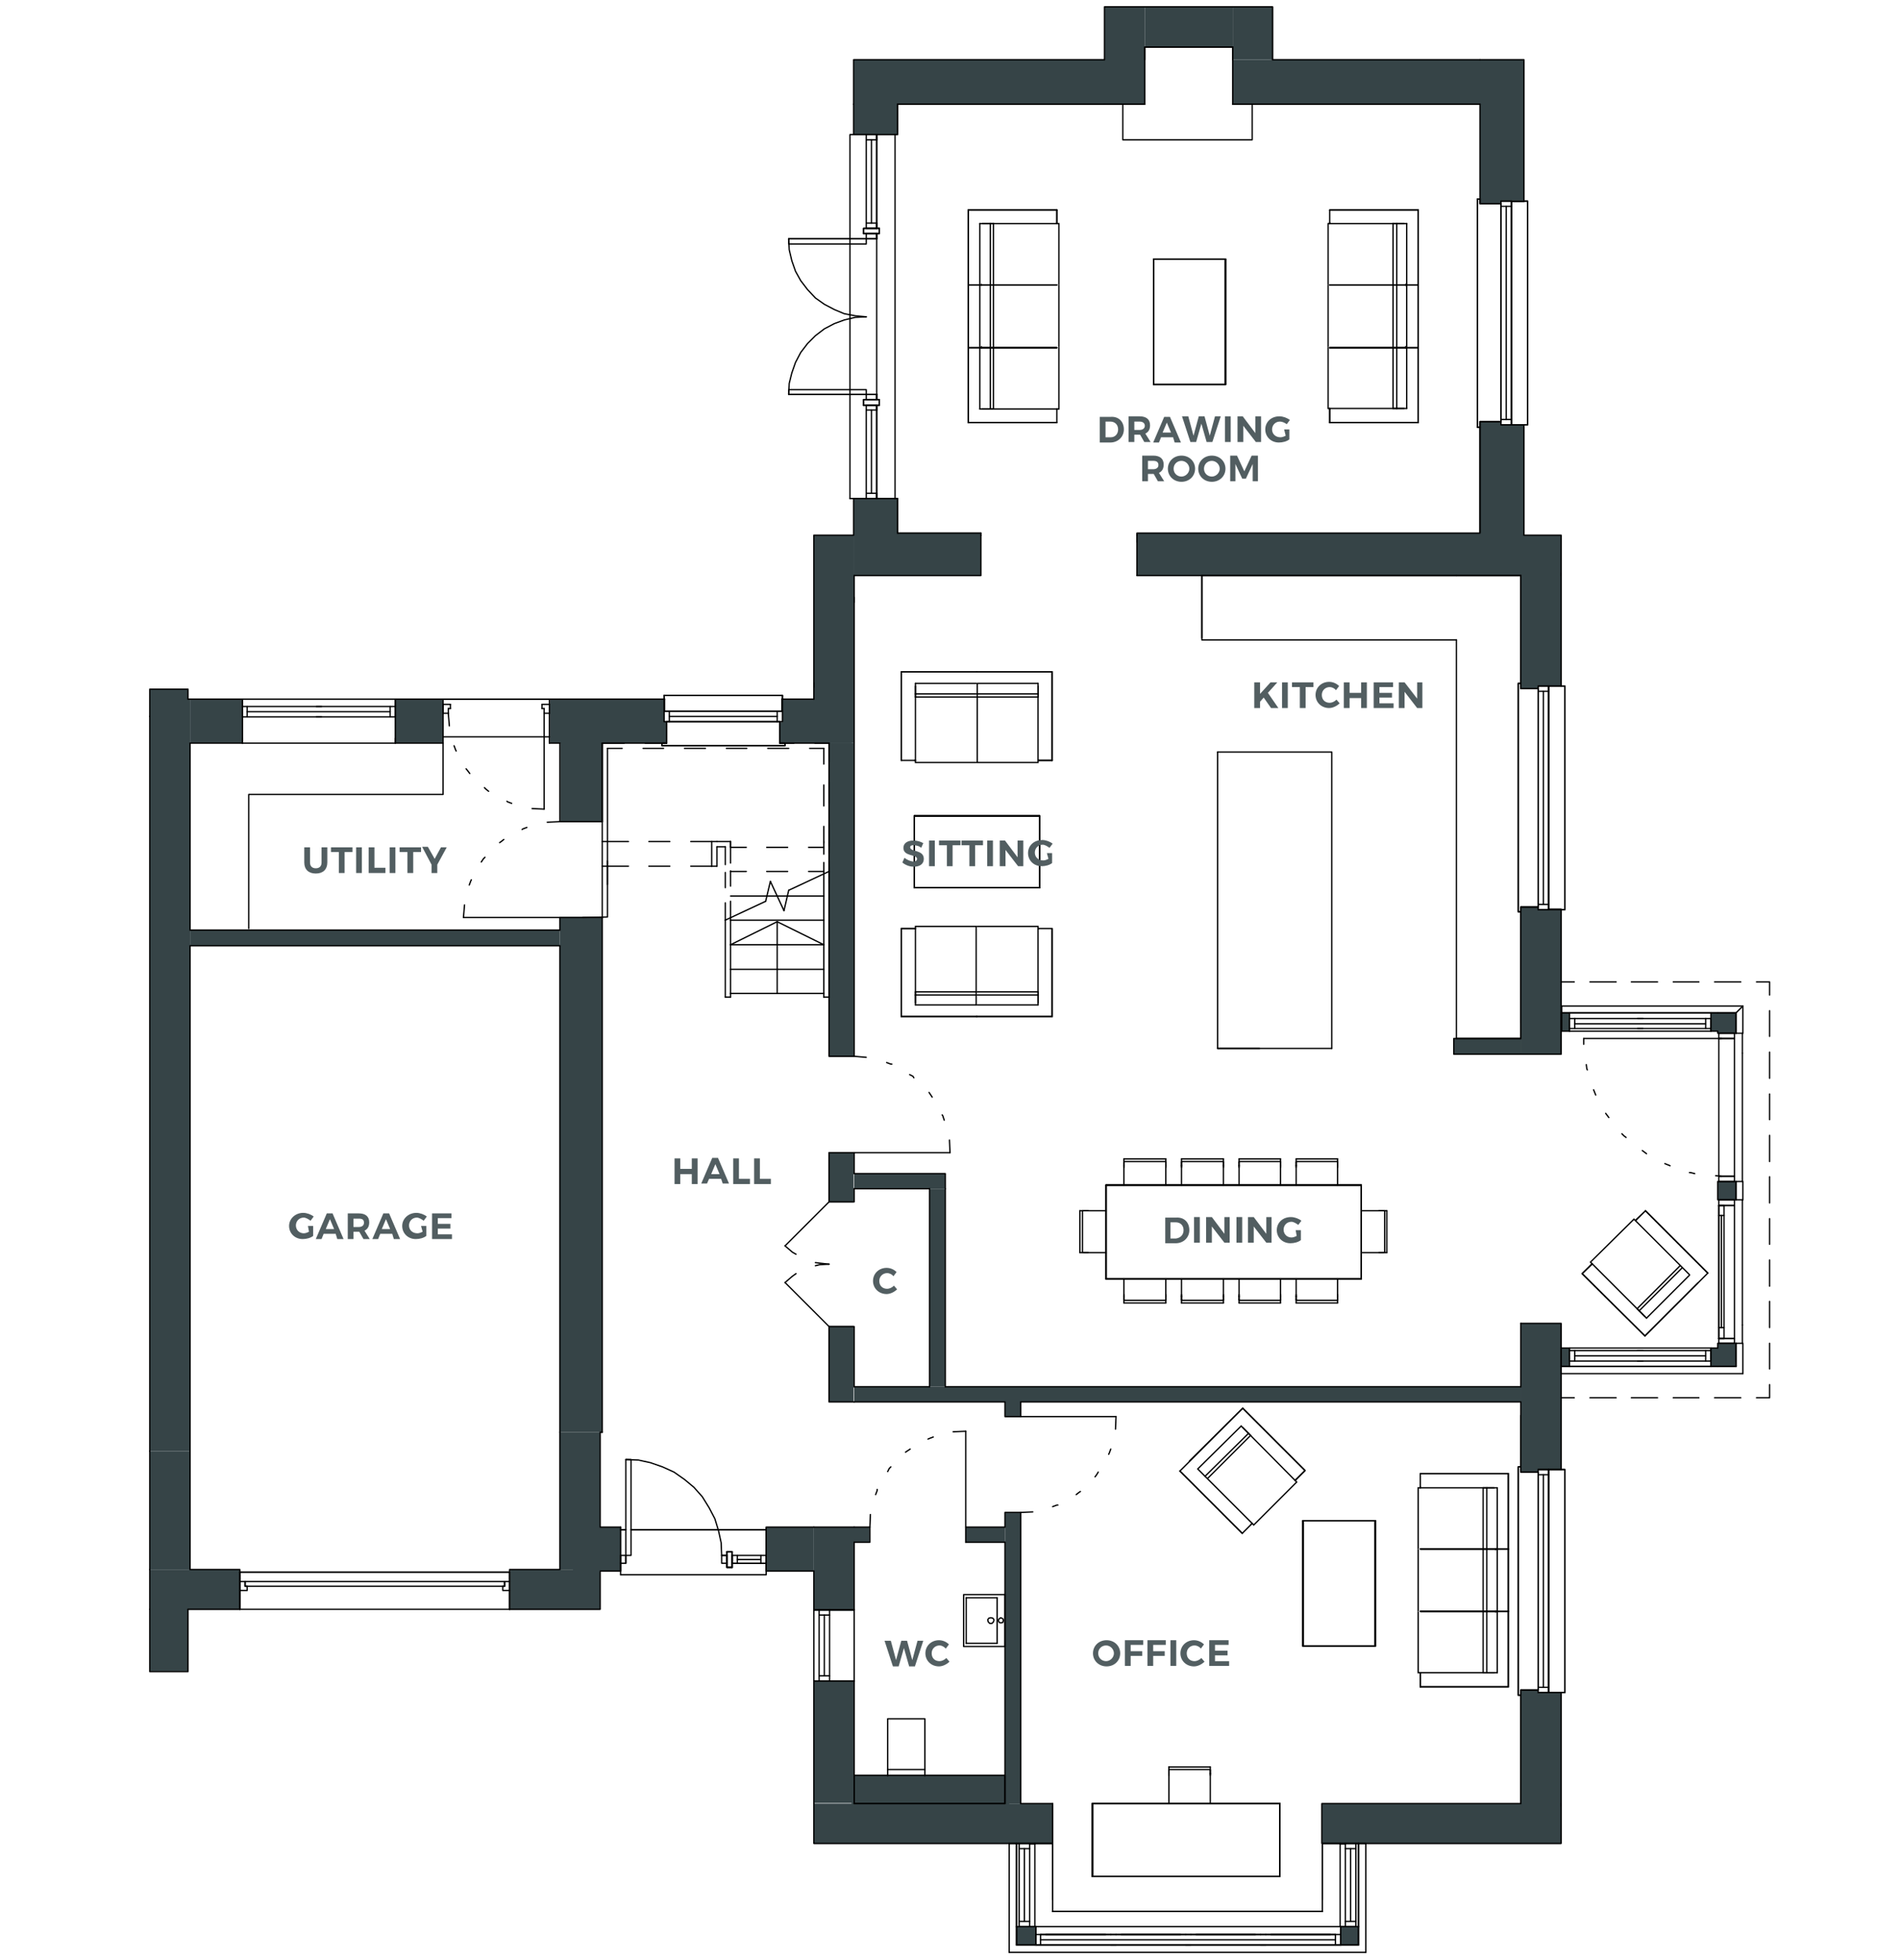<?xml version="1.0" encoding="UTF-8"?> <!-- Generator: Adobe Illustrator 25.4.1, SVG Export Plug-In . SVG Version: 6.00 Build 0) --> <svg xmlns="http://www.w3.org/2000/svg" xmlns:xlink="http://www.w3.org/1999/xlink" version="1.1" id="Layer_2" x="0px" y="0px" viewBox="0 0 362.8 374.2" style="enable-background:new 0 0 362.8 374.2;" xml:space="preserve"> <style type="text/css"> .st0{fill:#364447;} .st1{fill:none;stroke:#000000;stroke-width:0.25;stroke-linecap:round;stroke-linejoin:round;stroke-miterlimit:10;} .st2{fill:none;stroke:#000000;stroke-width:0.25;stroke-linecap:round;stroke-miterlimit:10;} .st3{fill:#525E61;} </style> <rect x="28.6" y="277.1" class="st0" width="7.7" height="22.6"></rect> <rect x="36.3" y="133.5" class="st0" width="10" height="8.4"></rect> <rect x="75.4" y="133.5" class="st0" width="9.2" height="8.4"></rect> <rect x="107" y="135.5" class="st0" width="8.1" height="21.4"></rect> <rect x="155.4" y="133.5" class="st0" width="7.2" height="7.9"></rect> <rect x="155.4" y="102.2" class="st0" width="7.7" height="12.4"></rect> <rect x="155.4" y="109.8" class="st0" width="7.7" height="30.4"></rect> <rect x="217.1" y="102.2" class="st0" width="81" height="7.7"></rect> <rect x="290.4" y="173.7" class="st0" width="7.7" height="27.6"></rect> <rect x="290.4" y="252.7" class="st0" width="7.7" height="28"></rect> <rect x="290.4" y="323.2" class="st0" width="7.7" height="28"></rect> <rect x="290.4" y="253.2" class="st0" width="3.3" height="28"></rect> <rect x="290.4" y="322.7" class="st0" width="3.3" height="28"></rect> <rect x="290.4" y="108.7" class="st0" width="7.7" height="22.3"></rect> <rect x="290.3" y="109.2" class="st0" width="3.5" height="22.3"></rect> <rect x="290.3" y="173.1" class="st0" width="3.5" height="22.3"></rect> <rect x="155.4" y="344.4" class="st0" width="45.6" height="7.7"></rect> <rect x="252.5" y="344.4" class="st0" width="45.6" height="7.7"></rect> <rect x="155.4" y="321" class="st0" width="7.7" height="23.3"></rect> <rect x="155.4" y="291.6" class="st0" width="7.7" height="16"></rect> <rect x="158.3" y="141.9" class="st0" width="4.7" height="59.9"></rect> <rect x="158.3" y="220" class="st0" width="4.7" height="9.6"></rect> <rect x="158.3" y="253.2" class="st0" width="4.7" height="14.5"></rect> <rect x="106.9" y="175.1" class="st0" width="8.1" height="98.4"></rect> <rect x="163.1" y="264.8" class="st0" width="127.3" height="2.9"></rect> <rect x="282.6" y="11.4" class="st0" width="8.4" height="26.9"></rect> <rect x="282.6" y="81.1" class="st0" width="8.4" height="26.9"></rect> <rect x="282.6" y="12.1" class="st0" width="4" height="26.9"></rect> <rect x="282.6" y="80.5" class="st0" width="4" height="26.9"></rect> <rect x="163" y="11.4" class="st0" width="55.6" height="8.4"></rect> <rect x="235.3" y="11.4" class="st0" width="55.6" height="8.4"></rect> <rect x="163" y="95.3" class="st0" width="8.4" height="6.9"></rect> <rect x="163" y="101.7" class="st0" width="24.3" height="8.2"></rect> <rect x="163" y="18.9" class="st0" width="8.4" height="6.9"></rect> <rect x="191.9" y="288.9" class="st0" width="3" height="55.5"></rect> <rect x="191.9" y="266.9" class="st0" width="3" height="3.7"></rect> <rect x="277.6" y="198.3" class="st0" width="12.9" height="3"></rect> <rect x="105" y="133.5" class="st0" width="21.9" height="8.4"></rect> <rect x="105.5" y="137.8" class="st0" width="21.9" height="4.1"></rect> <rect x="149.4" y="133.5" class="st0" width="13.7" height="8.4"></rect> <rect x="148.9" y="137.9" class="st0" width="13.7" height="4"></rect> <rect x="217" y="101.8" class="st0" width="65.7" height="1.8"></rect> <rect x="298.1" y="257.4" class="st0" width="1.6" height="3.5"></rect> <rect x="326.6" y="257.4" class="st0" width="4.8" height="3.5"></rect> <rect x="328" y="225.6" class="st0" width="3.5" height="3.5"></rect> <rect x="328" y="193.8" class="st0" width="3.5" height="3.5"></rect> <rect x="328" y="256.6" class="st0" width="3.5" height="3.5"></rect> <rect x="298.2" y="193.4" class="st0" width="1.5" height="3.5"></rect> <rect x="326.7" y="193.4" class="st0" width="4.8" height="3.5"></rect> <rect x="194.1" y="367.9" class="st0" width="3.6" height="3.5"></rect> <rect x="162.6" y="339" class="st0" width="30.1" height="6.5"></rect> <rect x="255.9" y="367.9" class="st0" width="3.5" height="3.5"></rect> <rect x="210.9" y="1.3" class="st0" width="7.7" height="18.6"></rect> <rect x="218.6" y="1.3" class="st0" width="16.8" height="7.7"></rect> <rect x="235.4" y="1.3" class="st0" width="7.7" height="10.1"></rect> <rect x="28.6" y="131.6" class="st0" width="7.3" height="5.2"></rect> <rect x="28.6" y="299.7" class="st0" width="17.2" height="7.7"></rect> <rect x="97.4" y="299.7" class="st0" width="17.2" height="7.7"></rect> <rect x="106.9" y="273.5" class="st0" width="7.7" height="26.2"></rect> <rect x="28.6" y="133.5" class="st0" width="7.7" height="143.6"></rect> <rect x="36.3" y="177.6" class="st0" width="70.6" height="3"></rect> <rect x="146.2" y="291.6" class="st0" width="9.2" height="8.4"></rect> <rect x="109.4" y="291.6" class="st0" width="9.2" height="8.4"></rect> <rect x="184.4" y="291.6" class="st0" width="7.5" height="3"></rect> <rect x="158.5" y="291.6" class="st0" width="7.5" height="3"></rect> <rect x="163.1" y="224.1" class="st0" width="17.4" height="2.9"></rect> <rect x="177.5" y="227" class="st0" width="3" height="37.8"></rect> <rect x="28.6" y="307.3" class="st0" width="7.3" height="11.8"></rect> <line class="st1" x1="36.3" y1="299.7" x2="36.3" y2="277.1"></line> <line class="st1" x1="28.6" y1="277.1" x2="28.6" y2="299.7"></line> <polyline class="st1" points="36.3,141.9 46.3,141.9 46.3,134.9 46.3,133.5 36.3,133.5 "></polyline> <polyline class="st1" points="75.5,141.9 84.6,141.9 84.6,133.5 75.5,133.5 75.5,134.9 75.5,141.9 "></polyline> <line class="st1" x1="104.9" y1="141.9" x2="106.9" y2="141.9"></line> <polyline class="st1" points="106.9,133.5 104.9,133.5 104.9,141.9 "></polyline> <line class="st1" x1="75.5" y1="141.9" x2="46.3" y2="141.9"></line> <line class="st1" x1="75.5" y1="141.9" x2="75.5" y2="141"></line> <line class="st1" x1="75.5" y1="134.9" x2="75.5" y2="133.5"></line> <line class="st1" x1="46.3" y1="133.5" x2="46.3" y2="134.9"></line> <line class="st1" x1="46.3" y1="141" x2="46.3" y2="141.9"></line> <line class="st1" x1="46.3" y1="133.5" x2="75.5" y2="133.5"></line> <line class="st1" x1="155.4" y1="130.4" x2="155.4" y2="133.5"></line> <line class="st1" x1="163.1" y1="115" x2="163.1" y2="109.9"></line> <polyline class="st1" points="163,102.2 155.4,102.2 155.4,131.2 "></polyline> <polyline class="st1" points="163.1,109.9 187.3,109.9 187.3,102.2 "></polyline> <line class="st1" x1="217.1" y1="109.9" x2="290.4" y2="109.9"></line> <polyline class="st1" points="298.1,109.9 298.1,102.2 291,102.2 "></polyline> <line class="st1" x1="217.1" y1="102.2" x2="217.1" y2="109.9"></line> <line class="st1" x1="298.1" y1="109.4" x2="298.1" y2="109.9"></line> <line class="st1" x1="298.1" y1="344.4" x2="298.1" y2="344.9"></line> <polyline class="st1" points="290.4,109.9 290.4,131.5 293.7,131.5 "></polyline> <line class="st1" x1="293.7" y1="131" x2="295.7" y2="131"></line> <line class="st1" x1="298.1" y1="131" x2="298.1" y2="109.9"></line> <line class="st1" x1="290.4" y1="173.2" x2="290.4" y2="198.3"></line> <polyline class="st1" points="290.4,201.3 298.1,201.3 298.1,173.7 "></polyline> <line class="st1" x1="295.7" y1="173.7" x2="293.7" y2="173.7"></line> <line class="st1" x1="293.7" y1="173.2" x2="290.4" y2="173.2"></line> <line class="st1" x1="290.4" y1="252.7" x2="290.4" y2="264.8"></line> <polyline class="st1" points="290.4,267.7 290.4,281.1 293.7,281.1 "></polyline> <line class="st1" x1="293.7" y1="280.6" x2="295.7" y2="280.6"></line> <polyline class="st1" points="298.1,280.6 298.1,252.7 290.4,252.7 "></polyline> <line class="st1" x1="290.4" y1="322.7" x2="290.4" y2="344.4"></line> <line class="st1" x1="298.1" y1="344.4" x2="298.1" y2="323.2"></line> <line class="st1" x1="295.7" y1="323.2" x2="293.7" y2="323.2"></line> <line class="st1" x1="293.7" y1="322.7" x2="290.4" y2="322.7"></line> <polyline class="st1" points="290.4,344.4 252.4,344.4 252.4,352 298.1,352 298.1,344.4 "></polyline> <line class="st1" x1="201" y1="344.4" x2="194.9" y2="344.4"></line> <line class="st1" x1="191.9" y1="344.4" x2="163.1" y2="344.4"></line> <polyline class="st1" points="155.4,344.4 155.4,352 201,352 201,344.4 "></polyline> <polyline class="st1" points="163.1,344.4 163.1,321 156.4,321 155.4,321 155.4,344.4 "></polyline> <line class="st1" x1="163.1" y1="307.4" x2="163.1" y2="294.5"></line> <line class="st1" x1="163.1" y1="291.6" x2="155.4" y2="291.6"></line> <polyline class="st1" points="155.4,300 155.4,307.4 156.4,307.4 163.1,307.4 "></polyline> <line class="st1" x1="163.1" y1="307.4" x2="163.1" y2="321"></line> <line class="st1" x1="163.1" y1="307.4" x2="158.4" y2="307.4"></line> <line class="st1" x1="156.4" y1="307.4" x2="155.4" y2="307.4"></line> <line class="st1" x1="155.4" y1="321" x2="156.4" y2="321"></line> <line class="st1" x1="158.4" y1="321" x2="163.1" y2="321"></line> <line class="st1" x1="155.4" y1="321" x2="155.4" y2="307.4"></line> <line class="st1" x1="201" y1="344.9" x2="201" y2="362.7"></line> <line class="st1" x1="201" y1="365" x2="252.5" y2="365"></line> <line class="st1" x1="252.5" y1="362.7" x2="252.5" y2="352"></line> <line class="st1" x1="290.4" y1="344.4" x2="290.4" y2="323.7"></line> <line class="st1" x1="290.4" y1="280.1" x2="290.4" y2="270.3"></line> <line class="st1" x1="282.6" y1="101.8" x2="282.6" y2="81.6"></line> <line class="st1" x1="282.6" y1="19.9" x2="239.1" y2="19.9"></line> <polyline class="st1" points="214.4,19.9 171.4,19.9 171.4,25.2 "></polyline> <line class="st1" x1="167.4" y1="25.7" x2="167.4" y2="43.6"></line> <line class="st1" x1="167.4" y1="44.6" x2="167.4" y2="76.3"></line> <polyline class="st1" points="167.4,77.4 167.4,95.2 171.4,95.2 171.4,101.8 "></polyline> <line class="st1" x1="45.8" y1="300.2" x2="97.3" y2="300.2"></line> <line class="st1" x1="118.5" y1="292.1" x2="119.5" y2="292.1"></line> <line class="st1" x1="120.5" y1="292.1" x2="146.3" y2="292.1"></line> <polyline class="st1" points="158.3,141.9 158.3,201.7 163.1,201.7 163.1,114.1 "></polyline> <polyline class="st1" points="158.3,220.1 158.3,229.5 163.1,229.5 163.1,227 "></polyline> <polyline class="st1" points="163.1,224.1 163.1,220.1 158.3,220.1 "></polyline> <polyline class="st1" points="158.3,253.3 158.3,267.7 163.1,267.7 "></polyline> <polyline class="st1" points="163.1,264.8 163.1,253.3 158.3,253.3 "></polyline> <polyline class="st1" points="115,273.5 115,175.2 106.9,175.2 106.9,177.6 "></polyline> <line class="st1" x1="106.9" y1="180.6" x2="106.9" y2="273.5"></line> <line class="st1" x1="114.6" y1="273.5" x2="115" y2="273.5"></line> <line class="st1" x1="115" y1="156.9" x2="115" y2="141.9"></line> <polyline class="st1" points="106.9,141.9 106.9,156.9 115,156.9 "></polyline> <line class="st1" x1="163.1" y1="267.7" x2="191.9" y2="267.7"></line> <line class="st1" x1="194.9" y1="267.7" x2="290.4" y2="267.7"></line> <line class="st1" x1="290.4" y1="264.8" x2="180.5" y2="264.8"></line> <line class="st1" x1="177.5" y1="264.8" x2="163.1" y2="264.8"></line> <line class="st1" x1="291" y1="102.2" x2="291" y2="81.1"></line> <line class="st1" x1="288.6" y1="81.1" x2="286.6" y2="81.1"></line> <polyline class="st1" points="286.6,80.5 282.6,80.5 282.6,101.7 "></polyline> <polyline class="st1" points="291,38.4 291,11.4 282.6,11.4 "></polyline> <polyline class="st1" points="282.6,19.9 282.6,38.9 286.6,38.9 "></polyline> <line class="st1" x1="286.6" y1="38.4" x2="288.6" y2="38.4"></line> <line class="st1" x1="282.6" y1="11.4" x2="243" y2="11.4"></line> <line class="st1" x1="235.4" y1="19.9" x2="282.6" y2="19.9"></line> <polyline class="st1" points="210.9,11.4 163,11.4 163,19.9 "></polyline> <line class="st1" x1="171.4" y1="19.9" x2="210.9" y2="19.9"></line> <line class="st1" x1="170.9" y1="25.7" x2="170.9" y2="95.2"></line> <polyline class="st1" points="163,19.9 163,25.7 171.4,25.7 171.4,19.9 "></polyline> <line class="st1" x1="163" y1="95.2" x2="163" y2="102.2"></line> <polyline class="st1" points="171.4,101.8 171.4,95.2 163,95.2 "></polyline> <polyline class="st1" points="194.9,344.4 194.9,288.8 191.9,288.8 191.9,291.6 "></polyline> <line class="st1" x1="191.9" y1="294.5" x2="191.9" y2="344.4"></line> <line class="st1" x1="194.9" y1="270.5" x2="194.9" y2="267.7"></line> <polyline class="st1" points="191.9,267.7 191.9,270.5 194.9,270.5 "></polyline> <polyline class="st1" points="290.4,198.3 277.6,198.3 277.6,201.3 290.4,201.3 "></polyline> <line class="st1" x1="148.4" y1="180.4" x2="148.4" y2="176"></line> <line class="st1" x1="148.4" y1="185.1" x2="148.4" y2="180.4"></line> <line class="st1" x1="148.4" y1="189.7" x2="148.4" y2="185.1"></line> <line class="st1" x1="148.4" y1="176" x2="157.3" y2="180.4"></line> <line class="st1" x1="148.4" y1="176" x2="139.5" y2="180.4"></line> <line class="st1" x1="115" y1="141.9" x2="127.3" y2="141.9"></line> <line class="st1" x1="148.9" y1="141.9" x2="158.3" y2="141.9"></line> <line class="st1" x1="155.4" y1="133.5" x2="149.4" y2="133.5"></line> <line class="st1" x1="126.8" y1="133.5" x2="106.9" y2="133.5"></line> <polyline class="st1" points="289.9,323.7 290.4,323.7 290.4,322.7 293.7,322.7 293.7,281.1 290.4,281.1 290.4,280.1 289.9,280.1 289.9,323.7 "></polyline> <polyline class="st1" points="298.8,323.2 298.8,280.6 295.7,280.6 295.7,323.2 298.1,323.2 298.8,323.2 "></polyline> <polyline class="st1" points="298.8,280.6 298.1,280.6 298.1,280.6 295.7,280.6 295.7,323.2 298.8,323.2 298.8,280.6 "></polyline> <polyline class="st1" points="293.7,323.2 295.7,323.2 295.7,280.6 293.7,280.6 293.7,323.2 "></polyline> <line class="st1" x1="295.7" y1="322.2" x2="293.7" y2="322.2"></line> <line class="st1" x1="294.7" y1="281.6" x2="294.7" y2="322.2"></line> <line class="st1" x1="293.7" y1="281.6" x2="295.7" y2="281.6"></line> <polyline class="st1" points="290.4,280.1 289.9,280.1 289.9,323.7 290.4,323.7 "></polyline> <polyline class="st1" points="289.9,174.1 290.4,174.1 290.4,173.2 293.7,173.2 293.7,131.5 290.4,131.5 290.4,130.5 289.9,130.5 289.9,174.1 "></polyline> <polyline class="st1" points="298.8,173.7 298.8,131 295.7,131 295.7,173.6 298.1,173.6 298.1,173.7 298.8,173.7 "></polyline> <polyline class="st1" points="298.8,131 298.1,131 295.7,131 295.7,173.7 298.8,173.7 298.8,131 "></polyline> <polyline class="st1" points="293.7,173.7 295.7,173.7 295.7,131 293.7,131 293.7,173.7 "></polyline> <line class="st1" x1="295.7" y1="172.7" x2="293.7" y2="172.7"></line> <line class="st1" x1="294.7" y1="132" x2="294.7" y2="172.7"></line> <line class="st1" x1="293.7" y1="132" x2="295.7" y2="132"></line> <polyline class="st1" points="290.4,130.5 289.9,130.5 289.9,174.1 290.4,174.1 "></polyline> <polyline class="st1" points="282.1,81.6 282.6,81.6 282.6,80.5 286.6,80.5 286.6,38.9 282.6,38.9 282.6,38 282.1,38 282.1,81.6 "></polyline> <polyline class="st1" points="291.7,81.1 291.7,38.4 288.6,38.4 288.6,81.1 291,81.1 291.7,81.1 "></polyline> <polyline class="st1" points="291.7,38.4 291,38.4 291,38.5 288.6,38.5 288.6,81.1 291.7,81.1 291.7,38.4 "></polyline> <polyline class="st1" points="286.6,81.1 288.6,81.1 288.6,38.4 286.6,38.4 286.6,81.1 "></polyline> <line class="st1" x1="288.6" y1="80.1" x2="286.6" y2="80.1"></line> <line class="st1" x1="287.6" y1="39.4" x2="287.6" y2="80.1"></line> <line class="st1" x1="286.6" y1="39.4" x2="288.6" y2="39.4"></line> <polyline class="st1" points="282.6,38 282.1,38 282.1,81.6 282.6,81.6 "></polyline> <polyline class="st1" points="282.5,101.8 217.1,101.8 217.1,102.2 "></polyline> <line class="st1" x1="187.3" y1="101.8" x2="171.4" y2="101.8"></line> <line class="st1" x1="187.3" y1="102.2" x2="187.3" y2="101.8"></line> <line class="st1" x1="332.7" y1="201.1" x2="332.7" y2="225.6"></line> <line class="st1" x1="332.7" y1="229.1" x2="332.7" y2="253"></line> <line class="st1" x1="332.7" y1="256.5" x2="332.7" y2="253"></line> <line class="st1" x1="298.1" y1="253" x2="298.1" y2="257.4"></line> <line class="st1" x1="298.1" y1="193.4" x2="298.2" y2="193.4"></line> <line class="st1" x1="332.7" y1="201.1" x2="332.7" y2="197.3"></line> <line class="st1" x1="298.1" y1="193.4" x2="298.1" y2="201.1"></line> <line class="st1" x1="298.1" y1="262.3" x2="298.1" y2="260.9"></line> <line class="st1" x1="332.8" y1="262.3" x2="298.1" y2="262.3"></line> <line class="st1" x1="331.5" y1="260.9" x2="298.1" y2="260.9"></line> <polyline class="st1" points="298.1,260.9 299.7,260.9 299.7,257.9 299.7,257.4 298.1,257.4 298.1,260.9 "></polyline> <line class="st1" x1="326.7" y1="260.9" x2="328" y2="260.9"></line> <polyline class="st1" points="328,257.4 326.7,257.4 326.7,257.9 326.7,260.9 "></polyline> <line class="st1" x1="326.7" y1="260.9" x2="299.7" y2="260.9"></line> <line class="st1" x1="326.7" y1="257.9" x2="326.7" y2="257.4"></line> <line class="st1" x1="299.7" y1="257.4" x2="299.7" y2="257.9"></line> <line class="st1" x1="299.7" y1="257.4" x2="326.7" y2="257.4"></line> <polyline class="st1" points="331.5,256.5 332.8,256.5 332.8,262.3 "></polyline> <line class="st1" x1="331.5" y1="256.5" x2="331.5" y2="260.9"></line> <line class="st1" x1="332.8" y1="229.1" x2="331.5" y2="229.1"></line> <polyline class="st1" points="331.5,225.6 332.8,225.6 332.8,229.1 "></polyline> <line class="st1" x1="331.5" y1="225.6" x2="331.5" y2="229.1"></line> <line class="st1" x1="332.8" y1="197.3" x2="331.5" y2="197.3"></line> <line class="st1" x1="332.8" y1="192.1" x2="332.8" y2="197.3"></line> <line class="st1" x1="331.5" y1="193.4" x2="331.5" y2="197.3"></line> <polyline class="st1" points="331.5,260.9 331.5,256.5 328,256.5 328,257.4 "></polyline> <line class="st1" x1="328" y1="260.9" x2="331.5" y2="260.9"></line> <polyline class="st1" points="331.5,229.1 331.5,225.6 328,225.6 328,229.1 331.5,229.1 "></polyline> <polyline class="st1" points="331.5,197.3 331.5,193.4 328,193.4 "></polyline> <polyline class="st1" points="328,196.9 328,197.3 331.5,197.3 "></polyline> <line class="st1" x1="332.8" y1="192.1" x2="331.5" y2="193.4"></line> <polyline class="st1" points="298.2,193.4 298.2,192.1 332.8,192.1 "></polyline> <line class="st1" x1="298.2" y1="193.4" x2="331.5" y2="193.4"></line> <polyline class="st1" points="328,193.4 326.7,193.4 326.7,196.4 326.7,196.9 328,196.9 "></polyline> <polyline class="st1" points="299.7,193.4 298.2,193.4 298.2,196.9 299.7,196.9 299.7,196.4 299.7,193.4 "></polyline> <line class="st1" x1="299.7" y1="193.4" x2="326.7" y2="193.4"></line> <line class="st1" x1="299.7" y1="196.4" x2="299.7" y2="196.9"></line> <line class="st1" x1="326.7" y1="196.9" x2="326.7" y2="196.4"></line> <line class="st1" x1="326.7" y1="196.9" x2="299.7" y2="196.9"></line> <polyline class="st1" points="165.4,44.6 165.4,45.6 167.4,45.6 167.4,44.6 165.4,44.6 "></polyline> <polyline class="st1" points="165.4,75.3 165.4,76.3 167.4,76.3 167.4,75.3 165.4,75.3 "></polyline> <polyline class="st1" points="165.4,60.5 163.3,60.3 161.2,59.9 159.3,59.1 157.4,58.1 155.7,56.9 154.2,55.3 152.9,53.6 151.9,51.8 151.2,49.8 150.7,47.7 150.6,45.6 "></polyline> <polyline class="st1" points="150.6,75.3 150.7,73.2 151.2,71.2 151.9,69.2 152.9,67.3 154.2,65.6 155.7,64.1 157.4,62.8 159.3,61.8 161.2,61.1 163.3,60.6 165.4,60.5 "></polyline> <line class="st1" x1="150.6" y1="45.6" x2="165.4" y2="45.6"></line> <line class="st1" x1="165.4" y1="75.3" x2="150.6" y2="75.3"></line> <line class="st1" x1="166.4" y1="94.2" x2="166.4" y2="78.3"></line> <line class="st1" x1="166.4" y1="42.6" x2="166.4" y2="26.7"></line> <line class="st1" x1="165.4" y1="26.7" x2="167.4" y2="26.7"></line> <line class="st1" x1="167.4" y1="42.6" x2="165.4" y2="42.6"></line> <line class="st1" x1="165.4" y1="45.6" x2="167.4" y2="45.6"></line> <line class="st1" x1="167.4" y1="75.3" x2="165.4" y2="75.3"></line> <line class="st1" x1="165.4" y1="78.3" x2="167.4" y2="78.3"></line> <line class="st1" x1="167.4" y1="94.2" x2="165.4" y2="94.2"></line> <line class="st1" x1="167.9" y1="43.6" x2="167.9" y2="44.6"></line> <polyline class="st1" points="164.9,44.6 164.9,43.6 167.9,43.6 "></polyline> <line class="st1" x1="164.9" y1="44.6" x2="167.9" y2="44.6"></line> <line class="st1" x1="167.9" y1="76.3" x2="167.9" y2="77.4"></line> <polyline class="st1" points="164.9,77.4 164.9,76.3 167.9,76.3 "></polyline> <line class="st1" x1="164.9" y1="77.4" x2="167.9" y2="77.4"></line> <line class="st1" x1="167.4" y1="78.3" x2="167.4" y2="77.4"></line> <line class="st1" x1="167.4" y1="95.2" x2="167.4" y2="94.2"></line> <line class="st1" x1="167.4" y1="76.3" x2="167.4" y2="75.3"></line> <line class="st1" x1="167.4" y1="45.6" x2="167.4" y2="44.6"></line> <line class="st1" x1="167.4" y1="26.7" x2="167.4" y2="25.7"></line> <line class="st1" x1="167.4" y1="43.6" x2="167.4" y2="42.6"></line> <line class="st1" x1="201" y1="365" x2="252.5" y2="365"></line> <line class="st1" x1="201" y1="352" x2="201" y2="365"></line> <line class="st1" x1="201" y1="352" x2="197.6" y2="352"></line> <line class="st1" x1="252.5" y1="365" x2="252.5" y2="352"></line> <line class="st1" x1="255.9" y1="352" x2="252.5" y2="352"></line> <polyline class="st1" points="192.7,352 194.1,352 194.1,371.4 "></polyline> <line class="st1" x1="192.7" y1="352" x2="192.7" y2="372.8"></line> <polyline class="st1" points="194.1,367.9 194.1,371.4 197.6,371.4 "></polyline> <polyline class="st1" points="197.6,367.9 197.6,367.9 196.6,367.9 194.1,367.9 "></polyline> <polyline class="st1" points="197.6,352.1 197.6,352 196.6,352 "></polyline> <line class="st1" x1="196.6" y1="352.1" x2="197.6" y2="352.1"></line> <line class="st1" x1="194.1" y1="367.9" x2="194.1" y2="352"></line> <line class="st1" x1="196.6" y1="367.9" x2="197.6" y2="367.9"></line> <line class="st1" x1="197.6" y1="352.1" x2="196.6" y2="352.1"></line> <line class="st1" x1="194.1" y1="352" x2="194.6" y2="352"></line> <line class="st1" x1="197.6" y1="352.1" x2="197.6" y2="367.9"></line> <line class="st1" x1="260.8" y1="372.8" x2="192.7" y2="372.8"></line> <line class="st1" x1="259.4" y1="371.4" x2="194.1" y2="371.4"></line> <polyline class="st1" points="197.6,371.4 197.8,371.4 197.8,369.4 197.8,367.9 197.6,367.9 "></polyline> <polyline class="st1" points="256,371.4 259.4,371.4 259.4,367.9 "></polyline> <line class="st1" x1="256" y1="367.9" x2="256" y2="369.4"></line> <line class="st1" x1="256" y1="369.4" x2="256" y2="371.4"></line> <line class="st1" x1="256" y1="371.4" x2="197.8" y2="371.4"></line> <line class="st1" x1="256" y1="369.4" x2="256" y2="367.9"></line> <line class="st1" x1="197.8" y1="367.9" x2="197.8" y2="369.4"></line> <line class="st1" x1="197.8" y1="367.9" x2="255.9" y2="367.9"></line> <polyline class="st1" points="259.4,352 260.8,352 260.8,372.8 "></polyline> <line class="st1" x1="259.4" y1="352" x2="259.4" y2="371.4"></line> <polyline class="st1" points="259.4,367.9 259.4,367.9 256.9,367.9 255.9,367.9 255.9,367.9 256,367.9 "></polyline> <polyline class="st1" points="255.9,352 255.9,352.1 256.9,352.1 "></polyline> <line class="st1" x1="256.9" y1="352" x2="255.9" y2="352"></line> <line class="st1" x1="259.4" y1="352" x2="259.4" y2="367.9"></line> <line class="st1" x1="258.9" y1="352" x2="259.4" y2="352"></line> <line class="st1" x1="256.9" y1="352.1" x2="255.9" y2="352.1"></line> <line class="st1" x1="255.9" y1="367.9" x2="256.9" y2="367.9"></line> <line class="st1" x1="255.9" y1="367.9" x2="255.9" y2="352.1"></line> <line class="st1" x1="256" y1="371.4" x2="197.8" y2="371.4"></line> <line class="st1" x1="256" y1="369.4" x2="256" y2="371.4"></line> <line class="st1" x1="197.8" y1="369.4" x2="256" y2="369.4"></line> <line class="st1" x1="197.8" y1="371.4" x2="197.8" y2="369.4"></line> <line class="st1" x1="198.7" y1="369.4" x2="198.7" y2="371.4"></line> <line class="st1" x1="255" y1="370.4" x2="198.7" y2="370.4"></line> <line class="st1" x1="255" y1="371.4" x2="255" y2="369.4"></line> <line class="st1" x1="241.7" y1="369.4" x2="255" y2="369.4"></line> <line class="st1" x1="242.7" y1="369.4" x2="254" y2="369.4"></line> <line class="st1" x1="227.4" y1="369.4" x2="240.7" y2="369.4"></line> <line class="st1" x1="228.4" y1="369.4" x2="239.7" y2="369.4"></line> <line class="st1" x1="241.7" y1="371.4" x2="240.7" y2="371.4"></line> <line class="st1" x1="240.7" y1="369.4" x2="241.7" y2="369.4"></line> <line class="st1" x1="213.1" y1="369.4" x2="226.4" y2="369.4"></line> <line class="st1" x1="214.1" y1="369.4" x2="225.4" y2="369.4"></line> <line class="st1" x1="227.4" y1="371.4" x2="226.4" y2="371.4"></line> <line class="st1" x1="226.4" y1="369.4" x2="227.4" y2="369.4"></line> <line class="st1" x1="213.1" y1="371.4" x2="212.1" y2="371.4"></line> <line class="st1" x1="212.1" y1="369.4" x2="213.1" y2="369.4"></line> <line class="st1" x1="198.7" y1="369.4" x2="212.1" y2="369.4"></line> <line class="st1" x1="199.7" y1="369.4" x2="211.1" y2="369.4"></line> <polyline class="st1" points="149.9,142.4 149.9,141.9 148.9,141.9 148.9,137.8 127.3,137.8 127.3,141.9 126.4,141.9 126.4,142.4 149.9,142.4 "></polyline> <polyline class="st1" points="149.4,132.8 126.8,132.8 126.8,135.8 149.3,135.8 149.3,133.5 "></polyline> <line class="st1" x1="149.3" y1="133.5" x2="149.4" y2="133.5"></line> <line class="st1" x1="149.4" y1="133.5" x2="149.4" y2="132.8"></line> <line class="st1" x1="126.8" y1="132.8" x2="126.8" y2="133.5"></line> <line class="st1" x1="126.8" y1="133.5" x2="126.9" y2="133.5"></line> <polyline class="st1" points="126.9,133.5 126.9,135.8 149.4,135.8 149.4,132.8 126.8,132.8 "></polyline> <polyline class="st1" points="149.4,137.8 149.4,135.8 126.8,135.8 126.8,137.8 149.4,137.8 "></polyline> <line class="st1" x1="148.4" y1="135.8" x2="148.4" y2="137.8"></line> <line class="st1" x1="127.8" y1="136.8" x2="148.4" y2="136.8"></line> <line class="st1" x1="127.8" y1="137.8" x2="127.8" y2="135.8"></line> <polyline class="st1" points="127.3,137.8 127.3,141.9 126.4,141.9 126.4,142.4 149.9,142.4 149.9,141.9 148.9,141.9 148.9,137.8 "></polyline> <polyline class="st1" points="258.9,352 256.9,352 256.9,367.9 258.9,367.9 258.9,352 "></polyline> <line class="st1" x1="256.9" y1="353" x2="258.9" y2="353"></line> <line class="st1" x1="257.9" y1="366.9" x2="257.9" y2="353"></line> <line class="st1" x1="258.9" y1="366.9" x2="256.9" y2="366.9"></line> <polyline class="st1" points="194.6,367.9 196.6,367.9 196.6,352 194.6,352 194.6,367.9 "></polyline> <line class="st1" x1="196.6" y1="366.9" x2="194.6" y2="366.9"></line> <line class="st1" x1="195.6" y1="353" x2="195.6" y2="366.9"></line> <line class="st1" x1="194.6" y1="353" x2="196.6" y2="353"></line> <line class="st1" x1="218.6" y1="11.4" x2="218.6" y2="9"></line> <polyline class="st1" points="218.6,1.3 210.9,1.3 210.9,11.4 "></polyline> <line class="st1" x1="210.9" y1="19.9" x2="218.6" y2="19.9"></line> <line class="st1" x1="218.6" y1="9" x2="235.4" y2="9"></line> <line class="st1" x1="235.4" y1="1.3" x2="218.6" y2="1.3"></line> <line class="st1" x1="235.4" y1="9" x2="235.4" y2="11.4"></line> <polyline class="st1" points="243,11.4 243,1.3 235.4,1.3 "></polyline> <polyline class="st1" points="326.7,259.9 326.7,257.9 299.7,257.9 299.7,259.9 326.7,259.9 "></polyline> <line class="st1" x1="325.7" y1="257.9" x2="325.7" y2="259.9"></line> <line class="st1" x1="300.7" y1="258.9" x2="325.7" y2="258.9"></line> <line class="st1" x1="300.7" y1="259.9" x2="300.7" y2="257.9"></line> <line class="st1" x1="313.7" y1="259.9" x2="312.7" y2="259.9"></line> <line class="st1" x1="312.7" y1="257.9" x2="313.7" y2="257.9"></line> <polyline class="st1" points="299.7,194.5 299.7,196.4 326.7,196.4 326.7,194.5 299.7,194.5 "></polyline> <line class="st1" x1="300.7" y1="196.4" x2="300.7" y2="194.5"></line> <line class="st1" x1="325.7" y1="195.5" x2="300.7" y2="195.5"></line> <line class="st1" x1="325.7" y1="194.5" x2="325.7" y2="196.4"></line> <line class="st1" x1="312.7" y1="194.5" x2="313.7" y2="194.5"></line> <line class="st1" x1="313.7" y1="196.4" x2="312.7" y2="196.4"></line> <polyline class="st1" points="35.9,133.5 35.9,131.6 28.6,131.6 28.6,136.8 "></polyline> <line class="st1" x1="163.1" y1="220.1" x2="181.4" y2="220.1"></line> <line class="st1" x1="97.3" y1="307.3" x2="45.8" y2="307.3"></line> <polyline class="st1" points="45.8,300.2 97.3,300.2 97.3,302 "></polyline> <line class="st1" x1="97.3" y1="303.7" x2="97.3" y2="307.3"></line> <line class="st1" x1="45.8" y1="300.2" x2="45.8" y2="302"></line> <line class="st1" x1="45.8" y1="303.7" x2="45.8" y2="307.3"></line> <polyline class="st1" points="35.9,307.3 45.8,307.3 45.8,299.7 36.3,299.7 "></polyline> <line class="st1" x1="28.6" y1="299.7" x2="28.6" y2="307.3"></line> <polyline class="st1" points="97.3,307.3 114.6,307.3 114.6,300.2 "></polyline> <polyline class="st1" points="106.9,299.7 97.3,299.7 97.3,307.3 "></polyline> <line class="st1" x1="106.9" y1="273.5" x2="106.9" y2="299.7"></line> <line class="st1" x1="114.6" y1="291.6" x2="114.6" y2="273.5"></line> <line class="st1" x1="36.3" y1="277.1" x2="36.3" y2="180.6"></line> <line class="st1" x1="36.3" y1="177.6" x2="36.3" y2="141.9"></line> <line class="st1" x1="36.3" y1="133.5" x2="35.9" y2="133.5"></line> <line class="st1" x1="28.6" y1="136.8" x2="28.6" y2="277.1"></line> <line class="st1" x1="106.9" y1="177.6" x2="36.3" y2="177.6"></line> <line class="st1" x1="36.3" y1="180.6" x2="106.9" y2="180.6"></line> <line class="st1" x1="118.5" y1="292.1" x2="119.5" y2="292.1"></line> <line class="st1" x1="120.5" y1="292.1" x2="146.3" y2="292.1"></line> <polyline class="st1" points="155.4,291.6 146.3,291.6 146.3,300 155.4,300 "></polyline> <line class="st1" x1="118.5" y1="291.6" x2="114.6" y2="291.6"></line> <polyline class="st1" points="114.6,300 118.5,300 118.5,291.6 "></polyline> <line class="st1" x1="119.5" y1="297" x2="119.5" y2="298.5"></line> <polyline class="st1" points="137.8,298.5 137.8,297 137.8,298.5 138.8,298.5 138.8,297 137.8,297 "></polyline> <polyline class="st1" points="118.5,300.7 146.3,300.7 146.3,298.5 139.8,298.5 139.8,299.3 138.8,299.3 138.8,298.5 "></polyline> <line class="st1" x1="118.5" y1="298.5" x2="118.5" y2="300.7"></line> <polyline class="st1" points="138.8,296.3 138.8,299.3 139.8,299.3 139.8,296.3 138.8,296.3 138.8,299.3 139.8,299.3 139.8,296.3 138.8,296.3 "></polyline> <polyline class="st1" points="119.5,297 118.5,297 118.5,298.5 119.5,298.5 119.5,297 "></polyline> <polyline class="st1" points="146.3,297 139.8,297 139.8,298.5 146.3,298.5 146.3,297 "></polyline> <polyline class="st1" points="119.5,297 120.5,297 120.5,278.7 119.5,278.7 119.5,297 "></polyline> <line class="st1" x1="140.8" y1="298.5" x2="140.8" y2="297"></line> <polyline class="st1" points="119.5,278.7 121.9,278.8 124.2,279.3 126.5,280.1 128.7,281.1 130.7,282.5 132.5,284 134.1,285.8 135.4,287.9 136.5,290 137.2,292.3 137.7,294.6 137.8,297 "></polyline> <line class="st1" x1="145.3" y1="297" x2="145.3" y2="298.5"></line> <line class="st1" x1="140.8" y1="297.8" x2="145.3" y2="297.8"></line> <line class="st1" x1="139.8" y1="298.5" x2="139.8" y2="297"></line> <line class="st1" x1="138.8" y1="296.3" x2="139.8" y2="296.3"></line> <polyline class="st1" points="139.8,299.3 138.8,299.3 138.8,296.3 "></polyline> <line class="st1" x1="139.8" y1="299.3" x2="139.8" y2="296.3"></line> <line class="st1" x1="138.8" y1="297" x2="137.8" y2="297"></line> <polyline class="st1" points="163.1,294.5 166.1,294.5 166.1,291.6 163.1,291.6 "></polyline> <line class="st1" x1="184.4" y1="294.5" x2="191.9" y2="294.5"></line> <polyline class="st1" points="191.9,291.6 184.4,291.6 184.4,294.5 "></polyline> <line class="st1" x1="184.4" y1="291.6" x2="184.4" y2="273.3"></line> <line class="st1" x1="163.1" y1="227" x2="177.5" y2="227"></line> <polyline class="st1" points="180.5,227 180.5,224.1 163.1,224.1 "></polyline> <line class="st1" x1="177.5" y1="227" x2="177.5" y2="264.8"></line> <line class="st1" x1="180.5" y1="264.8" x2="180.5" y2="227"></line> <line class="st1" x1="158.3" y1="253.3" x2="149.9" y2="244.9"></line> <line class="st1" x1="158.3" y1="229.5" x2="149.9" y2="237.9"></line> <line class="st1" x1="194.9" y1="270.5" x2="213.1" y2="270.5"></line> <polyline class="st1" points="158.4,307.4 156.4,307.4 156.4,321 158.4,321 158.4,307.4 "></polyline> <line class="st1" x1="156.4" y1="308.4" x2="158.4" y2="308.4"></line> <line class="st1" x1="157.4" y1="320" x2="157.4" y2="308.4"></line> <line class="st1" x1="158.4" y1="320" x2="156.4" y2="320"></line> <polyline class="st1" points="75.5,136.9 75.5,134.9 46.3,134.9 46.3,136.9 75.5,136.9 "></polyline> <line class="st1" x1="74.5" y1="134.9" x2="74.5" y2="136.9"></line> <line class="st1" x1="47.2" y1="135.9" x2="74.5" y2="135.9"></line> <line class="st1" x1="47.2" y1="136.9" x2="47.2" y2="134.9"></line> <line class="st1" x1="61.4" y1="136.9" x2="60.4" y2="136.9"></line> <line class="st1" x1="60.4" y1="134.9" x2="61.4" y2="134.9"></line> <polyline class="st1" points="28.6,307.3 28.6,319.2 35.9,319.2 35.9,307.3 "></polyline> <polyline class="st1" points="176.6,339.1 176.6,328.2 169.5,328.2 169.5,339.1 "></polyline> <line class="st1" x1="176.6" y1="337.9" x2="169.5" y2="337.9"></line> <polyline class="st1" points="191.9,314.4 184,314.4 184,304.5 191.9,304.5 "></polyline> <line class="st1" x1="191.9" y1="314.4" x2="191.9" y2="304.5"></line> <line class="st1" x1="184.5" y1="313.8" x2="184.5" y2="305.1"></line> <line class="st1" x1="190.4" y1="313.8" x2="184.5" y2="313.8"></line> <line class="st1" x1="190.4" y1="305.1" x2="190.4" y2="313.8"></line> <line class="st1" x1="184.5" y1="305.1" x2="190.4" y2="305.1"></line> <polyline class="st1" points="189.2,308.9 188.8,309 188.6,309.3 188.7,309.7 189,310 189.4,310 189.7,309.7 189.8,309.3 189.6,309 189.2,308.9 "></polyline> <polyline class="st1" points="191.1,308.9 190.8,309.1 190.6,309.4 190.8,309.8 191.1,309.9 191.5,309.8 191.6,309.4 191.5,309.1 191.1,308.9 "></polyline> <polyline class="st1" points="254.3,200.2 254.3,143.6 232.5,143.6 "></polyline> <line class="st1" x1="254.3" y1="200.2" x2="232.5" y2="200.2"></line> <polyline class="st1" points="232.5,143.6 232.5,200.2 240.5,200.2 "></polyline> <polyline class="st1" points="235.4,9 218.6,9 218.6,19.9 "></polyline> <line class="st1" x1="235.4" y1="19.9" x2="235.4" y2="9"></line> <polyline class="st1" points="218.6,19.9 214.4,19.9 214.4,26.7 239.1,26.7 239.1,19.9 235.4,19.9 "></polyline> <line class="st1" x1="298.1" y1="266.9" x2="300.6" y2="266.9"></line> <line class="st1" x1="303.6" y1="266.9" x2="308.6" y2="266.9"></line> <line class="st1" x1="311.5" y1="266.9" x2="316.5" y2="266.9"></line> <line class="st1" x1="319.5" y1="266.9" x2="324.4" y2="266.9"></line> <line class="st1" x1="327.4" y1="266.9" x2="332.4" y2="266.9"></line> <polyline class="st1" points="335.4,266.9 337.9,266.9 337.9,264.4 "></polyline> <line class="st1" x1="337.9" y1="261.4" x2="337.9" y2="256.5"></line> <line class="st1" x1="337.9" y1="253.5" x2="337.9" y2="248.5"></line> <line class="st1" x1="337.9" y1="245.6" x2="337.9" y2="240.6"></line> <line class="st1" x1="337.9" y1="237.6" x2="337.9" y2="232.7"></line> <line class="st1" x1="337.9" y1="229.7" x2="337.9" y2="224.7"></line> <line class="st1" x1="337.9" y1="221.8" x2="337.9" y2="216.8"></line> <line class="st1" x1="337.9" y1="213.8" x2="337.9" y2="208.9"></line> <line class="st1" x1="337.9" y1="205.9" x2="337.9" y2="200.9"></line> <line class="st1" x1="337.9" y1="197.9" x2="337.9" y2="193"></line> <polyline class="st1" points="337.9,190 337.9,187.5 335.4,187.5 "></polyline> <line class="st1" x1="332.4" y1="187.5" x2="327.4" y2="187.5"></line> <line class="st1" x1="324.4" y1="187.5" x2="319.5" y2="187.5"></line> <line class="st1" x1="316.5" y1="187.5" x2="311.5" y2="187.5"></line> <line class="st1" x1="308.6" y1="187.5" x2="303.6" y2="187.5"></line> <line class="st1" x1="300.6" y1="187.5" x2="298.1" y2="187.5"></line> <line class="st1" x1="157.3" y1="190.4" x2="158.3" y2="190.4"></line> <line class="st1" x1="158.3" y1="190.4" x2="158.3" y2="166.4"></line> <line class="st1" x1="157.3" y1="171.1" x2="157.3" y2="166.9"></line> <line class="st1" x1="157.3" y1="175.7" x2="157.3" y2="171.1"></line> <line class="st1" x1="157.3" y1="180.4" x2="157.3" y2="175.7"></line> <line class="st1" x1="157.3" y1="185.1" x2="157.3" y2="180.4"></line> <line class="st1" x1="157.3" y1="189.7" x2="157.3" y2="185.1"></line> <line class="st1" x1="157.3" y1="190.4" x2="157.3" y2="189.7"></line> <line class="st1" x1="138.5" y1="190.4" x2="139.5" y2="190.4"></line> <line class="st1" x1="139.5" y1="175.7" x2="139.5" y2="175.2"></line> <line class="st1" x1="139.5" y1="180.4" x2="139.5" y2="175.7"></line> <line class="st1" x1="139.5" y1="185.1" x2="139.5" y2="180.4"></line> <line class="st1" x1="139.5" y1="189.7" x2="139.5" y2="185.1"></line> <line class="st1" x1="139.5" y1="190.4" x2="139.5" y2="189.7"></line> <line class="st1" x1="138.5" y1="190.4" x2="138.5" y2="175.7"></line> <line class="st1" x1="146.2" y1="172.1" x2="138.5" y2="175.7"></line> <line class="st1" x1="147.1" y1="168.3" x2="146.2" y2="172.1"></line> <line class="st1" x1="149.7" y1="173.9" x2="147.1" y2="168.3"></line> <line class="st1" x1="150.6" y1="170" x2="149.7" y2="173.9"></line> <line class="st1" x1="158.3" y1="166.4" x2="150.6" y2="170"></line> <line class="st1" x1="150.4" y1="171.1" x2="157.3" y2="171.1"></line> <line class="st1" x1="146.4" y1="171.1" x2="148.4" y2="171.1"></line> <line class="st1" x1="139.5" y1="175.7" x2="157.3" y2="175.7"></line> <line class="st1" x1="139.5" y1="180.4" x2="157.3" y2="180.4"></line> <line class="st1" x1="139.5" y1="185.1" x2="157.3" y2="185.1"></line> <line class="st1" x1="139.5" y1="189.7" x2="157.3" y2="189.7"></line> <polyline class="st1" points="150.6,74.4 150.6,75.3 165.4,75.3 165.4,74.4 150.6,74.4 "></polyline> <polyline class="st1" points="165.4,46.6 165.4,45.6 150.6,45.6 150.6,46.6 165.4,46.6 "></polyline> <polyline class="st1" points="167.9,76.3 164.9,76.3 164.9,77.4 167.9,77.4 167.9,76.3 "></polyline> <polyline class="st1" points="167.9,43.6 164.9,43.6 164.9,44.6 167.9,44.6 167.9,43.6 "></polyline> <polyline class="st1" points="167.4,25.7 165.4,25.7 165.4,43.6 167.4,43.6 167.4,25.7 "></polyline> <polyline class="st1" points="167.4,77.4 165.4,77.4 165.4,95.2 167.4,95.2 167.4,77.4 "></polyline> <line class="st1" x1="167.4" y1="45.6" x2="165.4" y2="45.6"></line> <line class="st1" x1="165.4" y1="75.3" x2="167.4" y2="75.3"></line> <line class="st1" x1="162.3" y1="95.2" x2="165.4" y2="95.2"></line> <polyline class="st1" points="165.4,25.7 162.3,25.7 162.3,95.2 "></polyline> <line class="st1" x1="328.7" y1="198.3" x2="302.4" y2="198.3"></line> <polyline class="st1" points="331.2,225.6 331.2,224.6 328.2,224.6 328.2,225.6 331.2,225.6 "></polyline> <polyline class="st1" points="331.2,198.3 331.2,197.3 328.2,197.3 328.2,198.3 331.2,198.3 "></polyline> <line class="st1" x1="331.2" y1="224.6" x2="328.2" y2="224.6"></line> <polyline class="st1" points="328.2,198.3 331.2,198.3 331.2,224.6 "></polyline> <line class="st1" x1="328.2" y1="198.3" x2="328.2" y2="224.6"></line> <line class="st1" x1="328.7" y1="253.5" x2="328.7" y2="232.1"></line> <polyline class="st1" points="328.2,232.1 329.2,232.1 329.2,230.2 328.2,230.2 328.2,232.1 "></polyline> <polyline class="st1" points="328.2,253.5 329.2,253.5 329.2,255.6 328.2,255.6 328.2,253.5 "></polyline> <line class="st1" x1="328.2" y1="255.6" x2="329.2" y2="255.6"></line> <line class="st1" x1="329.2" y1="253.5" x2="329.2" y2="232.1"></line> <line class="st1" x1="329.2" y1="230.2" x2="328.2" y2="230.2"></line> <line class="st1" x1="328.2" y1="232.1" x2="328.2" y2="253.5"></line> <polyline class="st1" points="331.2,256.5 331.2,255.6 328.2,255.6 328.2,256.5 331.2,256.5 "></polyline> <polyline class="st1" points="331.2,230.2 331.2,229.1 328.2,229.1 328.2,230.2 331.2,230.2 "></polyline> <line class="st1" x1="331.2" y1="255.6" x2="328.2" y2="255.6"></line> <polyline class="st1" points="328.2,230.2 331.2,230.2 331.2,255.6 "></polyline> <line class="st1" x1="328.2" y1="230.2" x2="328.2" y2="255.6"></line> <polyline class="st1" points="96.3,302 46.8,302 46.8,302.9 96.3,302.9 96.3,302 "></polyline> <polyline class="st1" points="45.8,303.7 47.2,303.7 47.2,302.9 46.8,302.9 46.8,302 45.8,302 45.8,303.7 "></polyline> <polyline class="st1" points="96,303.7 97.3,303.7 97.3,302 96.4,302 96.4,302.9 96,302.9 96,303.7 "></polyline> <polyline class="st1" points="163.1,339 163.1,344.4 191.9,344.4 191.9,339 163.1,339 "></polyline> <polyline class="st1" points="278.1,198.3 290.4,198.3 290.4,174.1 "></polyline> <polyline class="st1" points="290.4,130.5 290.4,109.9 278.1,109.9 "></polyline> <line class="st1" x1="278.1" y1="122.2" x2="278.1" y2="198.3"></line> <polyline class="st1" points="278.1,109.9 229.5,109.9 229.5,122.2 278.1,122.2 "></polyline> <path class="st1" d="M278.1,122.2"></path> <line class="st1" x1="229.5" y1="109.9" x2="229.5" y2="121.8"></line> <line class="st1" x1="328.7" y1="224.6" x2="327.6" y2="224.5"></line> <polyline class="st1" points="323.6,224.1 322.8,223.9 322.6,223.9 "></polyline> <line class="st1" x1="318.9" y1="222.6" x2="317.9" y2="222.2"></line> <line class="st1" x1="314.4" y1="220.3" x2="313.6" y2="219.7"></line> <polyline class="st1" points="310.5,217.2 310.1,216.9 309.7,216.5 "></polyline> <line class="st1" x1="307.2" y1="213.4" x2="306.6" y2="212.6"></line> <line class="st1" x1="304.7" y1="209.1" x2="304.3" y2="208.1"></line> <polyline class="st1" points="303.1,204.3 303,204.1 302.9,203.3 "></polyline> <line class="st1" x1="302.4" y1="199.4" x2="302.4" y2="198.3"></line> <line class="st1" x1="163.1" y1="201.7" x2="165.4" y2="201.9"></line> <polyline class="st1" points="169.3,202.9 170.1,203.2 170.3,203.2 "></polyline> <polyline class="st1" points="173.7,205.2 174.3,205.5 174.5,205.8 "></polyline> <polyline class="st1" points="177.4,208.6 177.6,208.9 178,209.5 "></polyline> <polyline class="st1" points="179.9,212.9 180,213 180.3,213.9 "></polyline> <line class="st1" x1="181.3" y1="217.7" x2="181.4" y2="220.1"></line> <line class="st1" x1="166.1" y1="291.6" x2="166.2" y2="289.2"></line> <polyline class="st1" points="167.2,285.4 167.5,284.6 167.5,284.4 "></polyline> <polyline class="st1" points="169.5,281 169.8,280.4 170.1,280.1 "></polyline> <polyline class="st1" points="172.9,277.3 173.2,277.1 173.8,276.7 "></polyline> <polyline class="st1" points="177.2,274.8 177.4,274.7 178.2,274.4 "></polyline> <line class="st1" x1="182" y1="273.4" x2="184.4" y2="273.3"></line> <polyline class="st1" points="158.3,241.4 156.5,241.5 155.7,241.7 "></polyline> <polyline class="st1" points="152,243.2 151.3,243.7 149.9,244.9 "></polyline> <polyline class="st1" points="158.3,241.4 156.5,241.2 155.7,241.1 "></polyline> <polyline class="st1" points="152,239.5 151.3,239.1 149.9,237.9 "></polyline> <line class="st1" x1="194.9" y1="288.8" x2="197.2" y2="288.7"></line> <polyline class="st1" points="201,287.7 201.8,287.4 202,287.4 "></polyline> <polyline class="st1" points="205.5,285.4 206,285 206.3,284.8 "></polyline> <polyline class="st1" points="209.1,282 209.4,281.6 209.7,281.1 "></polyline> <polyline class="st1" points="211.7,277.7 211.8,277.5 212.1,276.7 "></polyline> <line class="st1" x1="213" y1="272.9" x2="213.1" y2="270.5"></line> <g> <line class="st1" x1="106.8" y1="175.2" x2="88.5" y2="175.2"></line> <line class="st1" x1="106.8" y1="156.9" x2="104.5" y2="157"></line> <polyline class="st1" points="100.6,158 99.8,158.3 99.7,158.4 "></polyline> <polyline class="st1" points="96.2,160.3 95.7,160.7 95.4,160.9 "></polyline> <polyline class="st1" points="92.6,163.7 92.3,164 91.9,164.6 "></polyline> <polyline class="st1" points="90,168 89.9,168.2 89.6,169 "></polyline> <line class="st1" x1="88.7" y1="172.8" x2="88.5" y2="175.2"></line> </g> <g> <line class="st1" x1="104.9" y1="133.5" x2="84.6" y2="133.5"></line> <line class="st1" x1="84.6" y1="140.7" x2="104.9" y2="140.7"></line> <line class="st1" x1="104.9" y1="133.5" x2="84.6" y2="133.5"></line> <line class="st1" x1="103.9" y1="154.5" x2="103.9" y2="136.2"></line> <line class="st1" x1="86" y1="135.3" x2="86" y2="134.5"></line> <line class="st1" x1="85.6" y1="135.3" x2="86" y2="135.3"></line> <line class="st1" x1="85.6" y1="136.2" x2="85.6" y2="135.3"></line> <line class="st1" x1="84.6" y1="136.2" x2="85.6" y2="136.2"></line> <line class="st1" x1="84.6" y1="134.5" x2="84.6" y2="136.2"></line> <line class="st1" x1="86" y1="134.5" x2="84.6" y2="134.5"></line> <line class="st1" x1="104.9" y1="136.2" x2="104.9" y2="134.5"></line> <line class="st1" x1="103.9" y1="136.2" x2="104.9" y2="136.2"></line> <line class="st1" x1="103.9" y1="135.3" x2="103.9" y2="136.2"></line> <line class="st1" x1="103.5" y1="135.3" x2="103.9" y2="135.3"></line> <line class="st1" x1="103.5" y1="134.5" x2="103.5" y2="135.3"></line> <line class="st1" x1="104.9" y1="134.5" x2="103.5" y2="134.5"></line> <line class="st1" x1="103.9" y1="154.5" x2="101.6" y2="154.4"></line> <polyline class="st1" points="97.7,153.4 96.9,153.1 96.8,153 "></polyline> <polyline class="st1" points="93.3,151.1 92.8,150.7 92.5,150.4 "></polyline> <polyline class="st1" points="89.7,147.7 89.4,147.3 89,146.8 "></polyline> <polyline class="st1" points="87.1,143.4 87,143.2 86.7,142.4 "></polyline> <line class="st1" x1="85.8" y1="138.6" x2="85.6" y2="136.2"></line> </g> <polyline class="st1" points="47.5,177.3 47.5,151.7 84.6,151.7 84.6,141.9 "></polyline> <line class="st1" x1="115" y1="165.4" x2="116" y2="165.4"></line> <line class="st1" x1="135.9" y1="165.4" x2="136.9" y2="165.4"></line> <polyline class="st1" points="136.9,160.7 135.9,160.7 135.9,165.4 "></polyline> <line class="st1" x1="136.9" y1="161.7" x2="136.9" y2="165.4"></line> <line class="st1" x1="115" y1="175.3" x2="115" y2="141.9"></line> <polyline class="st1" points="116,142.9 116,175.1 111.3,175.2 "></polyline> <line class="st1" x1="116" y1="164.4" x2="116" y2="168.9"></line> <line class="st1" x1="158.3" y1="141.9" x2="155.6" y2="141.9"></line> <line class="st1" x1="151.6" y1="141.9" x2="148.9" y2="141.9"></line> <line class="st1" x1="127.3" y1="141.9" x2="123.2" y2="141.9"></line> <line class="st1" x1="119.2" y1="141.9" x2="115" y2="141.9"></line> <line class="st1" x1="157.3" y1="142.9" x2="154.6" y2="142.9"></line> <line class="st1" x1="150.6" y1="142.9" x2="146.6" y2="142.9"></line> <line class="st1" x1="142.6" y1="142.9" x2="138.7" y2="142.9"></line> <line class="st1" x1="134.7" y1="142.9" x2="130.7" y2="142.9"></line> <line class="st1" x1="126.7" y1="142.9" x2="122.8" y2="142.9"></line> <line class="st1" x1="118.8" y1="142.9" x2="116" y2="142.9"></line> <line class="st1" x1="158.3" y1="160.9" x2="158.3" y2="157.3"></line> <line class="st1" x1="158.3" y1="153.4" x2="158.3" y2="149.4"></line> <line class="st1" x1="158.3" y1="145.4" x2="158.3" y2="141.9"></line> <line class="st1" x1="157.3" y1="160.9" x2="157.3" y2="157.8"></line> <line class="st1" x1="157.3" y1="153.9" x2="157.3" y2="149.9"></line> <line class="st1" x1="157.3" y1="145.9" x2="157.3" y2="142.9"></line> <line class="st1" x1="139.5" y1="161.7" x2="139.5" y2="160.7"></line> <line class="st1" x1="136.9" y1="161.7" x2="138.5" y2="161.7"></line> <line class="st1" x1="136.9" y1="160.7" x2="139.5" y2="160.7"></line> <line class="st1" x1="158.3" y1="166.4" x2="158.3" y2="164.4"></line> <line class="st1" x1="158.3" y1="161.5" x2="158.3" y2="158.6"></line> <line class="st1" x1="158.3" y1="168.7" x2="158.3" y2="165.8"></line> <line class="st1" x1="158.3" y1="162.9" x2="158.3" y2="160.9"></line> <line class="st1" x1="157.3" y1="166.9" x2="157.3" y2="164.7"></line> <line class="st1" x1="157.3" y1="163.1" x2="157.3" y2="160.9"></line> <line class="st1" x1="139.5" y1="175.2" x2="139.5" y2="172.1"></line> <line class="st1" x1="139.5" y1="169.2" x2="139.5" y2="166.3"></line> <line class="st1" x1="139.5" y1="164.8" x2="139.5" y2="161.7"></line> <line class="st1" x1="138.5" y1="175.7" x2="138.5" y2="172.4"></line> <line class="st1" x1="138.5" y1="169.5" x2="138.5" y2="166.6"></line> <line class="st1" x1="138.5" y1="165.1" x2="138.5" y2="161.7"></line> <line class="st1" x1="135.9" y1="165.4" x2="131.9" y2="165.4"></line> <line class="st1" x1="127.9" y1="165.4" x2="123.9" y2="165.4"></line> <line class="st1" x1="120" y1="165.4" x2="116" y2="165.4"></line> <line class="st1" x1="135.9" y1="160.7" x2="131.9" y2="160.7"></line> <line class="st1" x1="127.9" y1="160.7" x2="123.9" y2="160.7"></line> <line class="st1" x1="120" y1="160.7" x2="115" y2="160.7"></line> <line class="st1" x1="157.3" y1="160.9" x2="157.3" y2="160.7"></line> <line class="st1" x1="139.5" y1="161.7" x2="139.5" y2="160.7"></line> <line class="st1" x1="139.5" y1="161.8" x2="142.5" y2="161.8"></line> <line class="st1" x1="146.4" y1="161.8" x2="150.4" y2="161.8"></line> <line class="st1" x1="154.4" y1="161.8" x2="157.3" y2="161.8"></line> <line class="st1" x1="139.5" y1="166.4" x2="142.5" y2="166.4"></line> <line class="st1" x1="146.4" y1="166.4" x2="150.4" y2="166.4"></line> <line class="st1" x1="154.4" y1="166.4" x2="157.3" y2="166.4"></line> <line class="st1" x1="148.4" y1="171.1" x2="150.4" y2="171.1"></line> <line class="st1" x1="139.5" y1="171.1" x2="146.4" y2="171.1"></line> <g> <line class="st1" x1="211.2" y1="244.2" x2="211.2" y2="226.3"></line> <line class="st1" x1="259.9" y1="244.2" x2="211.2" y2="244.2"></line> <line class="st1" x1="259.9" y1="226.3" x2="259.9" y2="244.2"></line> <line class="st1" x1="211.2" y1="226.3" x2="259.9" y2="226.3"></line> <line class="st1" x1="259.9" y1="244.2" x2="211.2" y2="244.2"></line> <line class="st1" x1="259.9" y1="226.3" x2="259.9" y2="244.2"></line> <line class="st1" x1="211.2" y1="226.3" x2="259.9" y2="226.3"></line> <line class="st1" x1="211.2" y1="244.2" x2="211.2" y2="226.3"></line> <polyline class="st1" points="259.9,226.3 211.2,226.3 211.2,244.2 259.9,244.2 259.9,226.3 "></polyline> <line class="st1" x1="211.2" y1="226.3" x2="259.9" y2="226.3"></line> <line class="st1" x1="259.9" y1="244.2" x2="211.2" y2="244.2"></line> <line class="st1" x1="259.9" y1="226.3" x2="259.9" y2="244.2"></line> <polyline class="st1" points="263.3,239.2 263.5,239.2 263.7,239.2 263.9,239.2 264.1,239.2 264.2,239.2 264.2,239.2 "></polyline> <polyline class="st1" points="264.8,239.2 264.4,239.2 263.7,239.2 263.7,239.2 263.7,239.2 263.6,239.2 263.5,239.2 263.4,239.2 263.3,239.2 259.9,239.2 "></polyline> <polyline class="st1" points="259.9,231.2 263.3,231.2 263.4,231.2 263.5,231.2 263.6,231.2 263.7,231.2 263.7,231.2 263.7,231.2 264.4,231.2 264.8,231.2 "></polyline> <polyline class="st1" points="264.2,231.2 264.2,231.2 264.1,231.2 263.9,231.2 263.7,231.2 263.5,231.2 263.3,231.2 "></polyline> <line class="st1" x1="264.8" y1="231.2" x2="264.8" y2="239.2"></line> <line class="st1" x1="264.4" y1="231.2" x2="264.4" y2="239.2"></line> <polyline class="st1" points="255.4,222.9 255.4,222.7 255.4,222.5 255.4,222.2 255.4,222.1 255.4,222 "></polyline> <line class="st1" x1="255.4" y1="222" x2="255.4" y2="222"></line> <polyline class="st1" points="255.4,221.3 255.4,221.8 255.4,222.5 "></polyline> <polyline class="st1" points="255.4,222.5 255.4,222.5 255.4,222.5 255.4,222.6 "></polyline> <polyline class="st1" points="255.4,222.6 255.4,222.7 255.4,222.8 255.4,222.9 255.4,226.3 "></polyline> <polyline class="st1" points="247.5,226.3 247.5,222.9 247.5,222.8 247.5,222.7 247.5,222.6 "></polyline> <polyline class="st1" points="247.5,222.6 247.5,222.5 247.5,222.5 247.5,222.5 "></polyline> <polyline class="st1" points="247.5,222.5 247.5,221.8 247.5,221.3 "></polyline> <line class="st1" x1="247.5" y1="222" x2="247.5" y2="222"></line> <polyline class="st1" points="247.5,222 247.5,222.1 247.5,222.2 247.5,222.5 247.5,222.7 247.5,222.9 "></polyline> <line class="st1" x1="247.5" y1="221.3" x2="255.4" y2="221.3"></line> <line class="st1" x1="247.5" y1="221.8" x2="255.4" y2="221.8"></line> <polyline class="st1" points="244.5,222.9 244.5,222.7 244.5,222.5 244.5,222.2 244.5,222.1 244.5,222 "></polyline> <line class="st1" x1="244.5" y1="222" x2="244.5" y2="222"></line> <polyline class="st1" points="244.5,221.3 244.5,221.8 244.5,222.5 "></polyline> <polyline class="st1" points="244.5,222.5 244.5,222.5 244.5,222.5 244.5,222.6 "></polyline> <polyline class="st1" points="244.5,222.6 244.5,222.7 244.5,222.8 244.5,222.9 244.5,226.3 "></polyline> <polyline class="st1" points="236.6,226.3 236.6,222.9 236.6,222.8 236.6,222.7 236.6,222.6 "></polyline> <polyline class="st1" points="236.6,222.6 236.6,222.5 236.6,222.5 236.6,222.5 "></polyline> <polyline class="st1" points="236.6,222.5 236.6,221.8 236.6,221.3 "></polyline> <line class="st1" x1="236.6" y1="222" x2="236.6" y2="222"></line> <polyline class="st1" points="236.6,222 236.6,222.1 236.6,222.2 236.6,222.5 236.6,222.7 236.6,222.9 "></polyline> <line class="st1" x1="236.6" y1="221.3" x2="244.5" y2="221.3"></line> <line class="st1" x1="236.6" y1="221.8" x2="244.5" y2="221.8"></line> <polyline class="st1" points="211.2,239.2 207.8,239.2 207.7,239.2 207.6,239.2 207.5,239.2 207.5,239.2 207.4,239.2 206.7,239.2 206.2,239.2 "></polyline> <polyline class="st1" points="206.9,239.2 206.9,239.2 207,239.2 207.2,239.2 207.4,239.2 207.6,239.2 207.8,239.2 "></polyline> <polyline class="st1" points="207.8,231.2 207.6,231.2 207.4,231.2 207.2,231.2 207,231.2 206.9,231.2 206.9,231.2 "></polyline> <polyline class="st1" points="206.2,231.2 206.7,231.2 207.4,231.2 207.5,231.2 207.5,231.2 207.6,231.2 207.7,231.2 207.8,231.2 211.2,231.2 "></polyline> <line class="st1" x1="206.2" y1="239.2" x2="206.2" y2="231.2"></line> <line class="st1" x1="206.7" y1="239.2" x2="206.7" y2="231.2"></line> <polyline class="st1" points="233.6,222.9 233.6,222.7 233.6,222.5 233.6,222.2 233.6,222.1 233.6,222 "></polyline> <line class="st1" x1="233.6" y1="222" x2="233.6" y2="222"></line> <polyline class="st1" points="233.6,221.3 233.6,221.8 233.6,222.5 "></polyline> <polyline class="st1" points="233.6,222.5 233.6,222.5 233.6,222.5 233.6,222.6 "></polyline> <polyline class="st1" points="233.6,222.6 233.6,222.7 233.6,222.8 233.6,222.9 233.6,226.3 "></polyline> <polyline class="st1" points="225.6,226.3 225.6,222.9 225.6,222.8 225.6,222.7 225.6,222.6 "></polyline> <polyline class="st1" points="225.6,222.6 225.6,222.5 225.6,222.5 225.6,222.5 "></polyline> <polyline class="st1" points="225.6,222.5 225.6,221.8 225.6,221.3 "></polyline> <line class="st1" x1="225.6" y1="222" x2="225.6" y2="222"></line> <polyline class="st1" points="225.6,222 225.6,222.1 225.6,222.2 225.6,222.5 225.6,222.7 225.6,222.9 "></polyline> <line class="st1" x1="225.6" y1="221.3" x2="233.6" y2="221.3"></line> <line class="st1" x1="225.6" y1="221.8" x2="233.6" y2="221.8"></line> <polyline class="st1" points="255.4,244.2 255.4,247.2 255.4,247.3 255.4,247.4 255.4,247.5 "></polyline> <line class="st1" x1="255.4" y1="247.5" x2="255.4" y2="247.6"></line> <polyline class="st1" points="255.4,247.6 255.4,247.7 255.4,248.3 255.4,248.8 "></polyline> <line class="st1" x1="255.4" y1="248.2" x2="255.4" y2="248.1"></line> <polyline class="st1" points="255.4,248.1 255.4,248 255.4,247.9 255.4,247.7 255.4,247.4 255.4,247.2 "></polyline> <polyline class="st1" points="247.5,247.2 247.5,247.4 247.5,247.7 247.5,247.9 247.5,248 247.5,248.1 "></polyline> <line class="st1" x1="247.5" y1="248.1" x2="247.5" y2="248.2"></line> <polyline class="st1" points="247.5,248.8 247.5,248.3 247.5,247.7 247.5,247.6 "></polyline> <line class="st1" x1="247.5" y1="247.6" x2="247.5" y2="247.5"></line> <polyline class="st1" points="247.5,247.5 247.5,247.4 247.5,247.3 247.5,247.2 247.5,244.2 "></polyline> <line class="st1" x1="255.4" y1="248.8" x2="247.5" y2="248.8"></line> <line class="st1" x1="255.4" y1="248.3" x2="247.5" y2="248.3"></line> <polyline class="st1" points="244.5,244.2 244.5,247.2 244.5,247.3 244.5,247.4 244.5,247.5 "></polyline> <line class="st1" x1="244.5" y1="247.5" x2="244.5" y2="247.6"></line> <polyline class="st1" points="244.5,247.6 244.5,247.7 244.5,248.3 244.5,248.8 "></polyline> <line class="st1" x1="244.5" y1="248.2" x2="244.5" y2="248.1"></line> <polyline class="st1" points="244.5,248.1 244.5,248 244.5,247.9 244.5,247.7 244.5,247.4 244.5,247.2 "></polyline> <polyline class="st1" points="236.6,247.2 236.6,247.4 236.6,247.7 236.6,247.9 236.6,248 236.6,248.1 "></polyline> <line class="st1" x1="236.6" y1="248.1" x2="236.6" y2="248.2"></line> <polyline class="st1" points="236.6,248.8 236.6,248.3 236.6,247.7 236.6,247.6 "></polyline> <line class="st1" x1="236.6" y1="247.6" x2="236.6" y2="247.5"></line> <polyline class="st1" points="236.6,247.5 236.6,247.4 236.6,247.3 236.6,247.2 236.6,244.2 "></polyline> <line class="st1" x1="244.5" y1="248.8" x2="236.6" y2="248.8"></line> <line class="st1" x1="244.5" y1="248.3" x2="236.6" y2="248.3"></line> <polyline class="st1" points="233.6,244.2 233.6,247.2 233.6,247.3 233.6,247.4 233.6,247.5 "></polyline> <line class="st1" x1="233.6" y1="247.5" x2="233.6" y2="247.6"></line> <polyline class="st1" points="233.6,247.6 233.6,247.7 233.6,248.3 233.6,248.8 "></polyline> <line class="st1" x1="233.6" y1="248.2" x2="233.6" y2="248.1"></line> <polyline class="st1" points="233.6,248.1 233.6,248 233.6,247.9 233.6,247.7 233.6,247.4 233.6,247.2 "></polyline> <polyline class="st1" points="225.6,247.2 225.6,247.4 225.6,247.7 225.6,247.9 225.6,248 225.6,248.1 "></polyline> <line class="st1" x1="225.6" y1="248.1" x2="225.6" y2="248.2"></line> <polyline class="st1" points="225.6,248.8 225.6,248.3 225.6,247.7 225.6,247.6 "></polyline> <line class="st1" x1="225.6" y1="247.6" x2="225.6" y2="247.5"></line> <polyline class="st1" points="225.6,247.5 225.6,247.4 225.6,247.3 225.6,247.2 225.6,244.2 "></polyline> <line class="st1" x1="233.6" y1="248.8" x2="225.6" y2="248.8"></line> <line class="st1" x1="233.6" y1="248.3" x2="225.6" y2="248.3"></line> <polyline class="st1" points="222.6,222.9 222.6,222.7 222.6,222.5 222.6,222.2 222.6,222.1 222.6,222 "></polyline> <line class="st1" x1="222.6" y1="222" x2="222.6" y2="222"></line> <polyline class="st1" points="222.6,221.3 222.6,221.8 222.6,222.5 "></polyline> <polyline class="st1" points="222.6,222.5 222.6,222.5 222.6,222.5 222.6,222.6 "></polyline> <polyline class="st1" points="222.6,222.6 222.6,222.7 222.6,222.8 222.6,222.9 222.6,226.3 "></polyline> <polyline class="st1" points="214.6,226.3 214.6,222.9 214.6,222.8 214.6,222.7 214.6,222.6 "></polyline> <polyline class="st1" points="214.6,222.6 214.6,222.5 214.6,222.5 214.6,222.5 "></polyline> <polyline class="st1" points="214.6,222.5 214.6,221.8 214.6,221.3 "></polyline> <line class="st1" x1="214.6" y1="222" x2="214.6" y2="222"></line> <polyline class="st1" points="214.6,222 214.6,222.1 214.6,222.2 214.6,222.5 214.6,222.7 214.6,222.9 "></polyline> <line class="st1" x1="214.6" y1="221.3" x2="222.6" y2="221.3"></line> <line class="st1" x1="214.6" y1="221.8" x2="222.6" y2="221.8"></line> <polyline class="st1" points="222.6,244.2 222.6,247.2 222.6,247.3 222.6,247.4 222.6,247.5 "></polyline> <line class="st1" x1="222.6" y1="247.5" x2="222.6" y2="247.6"></line> <polyline class="st1" points="222.6,247.6 222.6,247.7 222.6,248.3 222.6,248.8 "></polyline> <line class="st1" x1="222.6" y1="248.2" x2="222.6" y2="248.1"></line> <polyline class="st1" points="222.6,248.1 222.6,248 222.6,247.9 222.6,247.7 222.6,247.4 222.6,247.2 "></polyline> <polyline class="st1" points="214.6,247.2 214.6,247.4 214.6,247.7 214.6,247.9 214.6,248 214.6,248.1 "></polyline> <line class="st1" x1="214.6" y1="248.1" x2="214.6" y2="248.2"></line> <polyline class="st1" points="214.6,248.8 214.6,248.3 214.6,247.7 214.6,247.6 "></polyline> <line class="st1" x1="214.6" y1="247.6" x2="214.6" y2="247.5"></line> <polyline class="st1" points="214.6,247.5 214.6,247.4 214.6,247.3 214.6,247.2 214.6,244.2 "></polyline> <line class="st1" x1="222.6" y1="248.8" x2="214.6" y2="248.8"></line> <line class="st1" x1="222.6" y1="248.3" x2="214.6" y2="248.3"></line> </g> <g> <line class="st2" x1="174.6" y1="145.2" x2="174.8" y2="145.2"></line> <polyline class="st2" points="186.5,128.3 172.1,128.3 172.1,145.2 "></polyline> <polyline class="st2" points="174.6,145.2 172.1,145.2 174.8,145.2 "></polyline> <polyline class="st2" points="186.5,128.3 172.1,128.3 172.1,145.2 "></polyline> <line class="st2" x1="174.8" y1="132.5" x2="174.8" y2="130.5"></line> <line class="st2" x1="174.8" y1="133.1" x2="174.8" y2="132.5"></line> <line class="st2" x1="174.8" y1="132.5" x2="186.4" y2="132.5"></line> <line class="st2" x1="186.4" y1="130.5" x2="174.8" y2="130.5"></line> <line class="st2" x1="186.4" y1="133.1" x2="174.8" y2="133.1"></line> <polyline class="st2" points="174.8,131 174.8,145.6 186.4,145.6 "></polyline> <line class="st2" x1="198.2" y1="145.2" x2="198.4" y2="145.2"></line> <line class="st2" x1="200.9" y1="145.2" x2="198.4" y2="145.2"></line> <polyline class="st2" points="200.9,145.2 200.9,128.3 186.5,128.3 "></polyline> <polyline class="st2" points="200.9,145.2 200.9,128.3 186.5,128.3 "></polyline> <line class="st2" x1="198.2" y1="145.2" x2="200.9" y2="145.2"></line> <line class="st2" x1="198.2" y1="132.5" x2="198.2" y2="133.1"></line> <line class="st2" x1="198.2" y1="130.5" x2="198.2" y2="132.5"></line> <line class="st2" x1="186.6" y1="132.5" x2="198.2" y2="132.5"></line> <line class="st2" x1="198.2" y1="130.5" x2="186.6" y2="130.5"></line> <line class="st2" x1="198.2" y1="133.1" x2="186.6" y2="133.1"></line> <polyline class="st2" points="186.6,130.6 186.6,145.6 198.2,145.6 198.2,131 "></polyline> </g> <g> <line class="st2" x1="198.4" y1="177.3" x2="198.2" y2="177.3"></line> <polyline class="st2" points="186.5,194.1 200.9,194.1 200.9,177.3 "></polyline> <polyline class="st2" points="198.4,177.3 200.9,177.3 198.2,177.3 "></polyline> <polyline class="st2" points="186.5,194.1 200.9,194.1 200.9,177.3 "></polyline> <line class="st2" x1="198.2" y1="190" x2="198.2" y2="191.9"></line> <line class="st2" x1="198.2" y1="189.4" x2="198.2" y2="190"></line> <line class="st2" x1="198.2" y1="190" x2="186.6" y2="190"></line> <line class="st2" x1="186.6" y1="191.9" x2="198.2" y2="191.9"></line> <line class="st2" x1="186.6" y1="189.4" x2="198.2" y2="189.4"></line> <polyline class="st2" points="198.2,191.5 198.2,176.9 186.6,176.9 "></polyline> <line class="st2" x1="174.8" y1="177.3" x2="174.6" y2="177.3"></line> <line class="st2" x1="172.1" y1="177.3" x2="174.6" y2="177.3"></line> <polyline class="st2" points="172.1,177.3 172.1,194.1 186.5,194.1 "></polyline> <polyline class="st2" points="172.1,177.3 172.1,194.1 186.5,194.1 "></polyline> <line class="st2" x1="174.8" y1="177.3" x2="172.1" y2="177.3"></line> <line class="st2" x1="174.8" y1="190" x2="174.8" y2="189.4"></line> <line class="st2" x1="174.8" y1="191.9" x2="174.8" y2="190"></line> <line class="st2" x1="186.4" y1="190" x2="174.8" y2="190"></line> <line class="st2" x1="174.8" y1="191.9" x2="186.4" y2="191.9"></line> <line class="st2" x1="174.8" y1="189.4" x2="186.4" y2="189.4"></line> <polyline class="st2" points="186.4,191.9 186.4,176.9 174.8,176.9 174.8,191.5 "></polyline> </g> <line class="st1" x1="208.6" y1="358.3" x2="208.6" y2="344.4"></line> <line class="st1" x1="244.4" y1="358.3" x2="208.6" y2="358.3"></line> <line class="st1" x1="244.4" y1="344.4" x2="244.4" y2="358.3"></line> <line class="st1" x1="208.6" y1="344.4" x2="244.4" y2="344.4"></line> <line class="st1" x1="244.4" y1="358.3" x2="208.6" y2="358.3"></line> <line class="st1" x1="244.4" y1="344.4" x2="244.4" y2="358.3"></line> <line class="st1" x1="208.6" y1="344.4" x2="244.4" y2="344.4"></line> <line class="st1" x1="208.6" y1="358.3" x2="208.6" y2="344.4"></line> <polyline class="st1" points="244.4,344.4 208.6,344.4 208.6,358.3 244.4,358.3 244.4,344.4 "></polyline> <line class="st1" x1="208.6" y1="344.4" x2="244.4" y2="344.4"></line> <line class="st1" x1="208.6" y1="358.3" x2="208.6" y2="344.4"></line> <line class="st1" x1="244.4" y1="358.3" x2="208.6" y2="358.3"></line> <line class="st1" x1="244.4" y1="344.4" x2="244.4" y2="358.3"></line> <polyline class="st1" points="223.2,344.4 223.2,339 223.2,338.9 223.2,338.8 223.2,338.7 "></polyline> <polyline class="st1" points="223.2,338.7 223.2,338.7 223.2,338.6 223.2,338.6 "></polyline> <polyline class="st1" points="223.2,338.6 223.2,337.9 223.2,337.4 "></polyline> <line class="st1" x1="223.2" y1="338.1" x2="223.2" y2="338.1"></line> <polyline class="st1" points="223.2,338.1 223.2,338.2 223.2,338.4 223.2,338.6 223.2,338.8 223.2,339 "></polyline> <polyline class="st1" points="231.1,339 231.1,338.8 231.1,338.6 231.1,338.4 231.1,338.2 231.1,338.1 "></polyline> <line class="st1" x1="231.1" y1="338.1" x2="231.1" y2="338.1"></line> <polyline class="st1" points="231.1,337.4 231.1,337.9 231.1,338.6 "></polyline> <polyline class="st1" points="231.1,338.6 231.1,338.6 231.1,338.7 231.1,338.7 "></polyline> <polyline class="st1" points="231.1,338.7 231.1,338.8 231.1,338.9 231.1,339 231.1,344.4 "></polyline> <line class="st1" x1="223.2" y1="337.4" x2="231.1" y2="337.4"></line> <line class="st1" x1="223.2" y1="337.9" x2="231.1" y2="337.9"></line> <g> <line class="st2" x1="253.9" y1="78" x2="253.9" y2="78.2"></line> <line class="st2" x1="253.9" y1="80.7" x2="253.9" y2="78.2"></line> <polyline class="st2" points="253.9,80.7 270.8,80.7 270.8,66.4 268.4,66.4 268.4,66.4 "></polyline> <polyline class="st2" points="253.9,80.7 270.8,80.7 270.8,66.4 "></polyline> <line class="st2" x1="268.4" y1="66.4" x2="253.9" y2="66.4"></line> <line class="st2" x1="253.9" y1="78" x2="253.9" y2="80.7"></line> <line class="st2" x1="266.7" y1="78" x2="266" y2="78"></line> <line class="st2" x1="268.6" y1="78" x2="266.7" y2="78"></line> <line class="st2" x1="266.7" y1="66.4" x2="266.7" y2="78"></line> <path class="st2" d="M266,66.4"></path> <line class="st2" x1="268.6" y1="78" x2="268.6" y2="66.4"></line> <line class="st2" x1="266" y1="78" x2="266" y2="66.4"></line> <polyline class="st2" points="253.6,66.4 253.6,78 268.1,78 "></polyline> <polyline class="st2" points="253.9,66.4 268.4,66.4 268.4,66.2 "></polyline> <polyline class="st2" points="268.4,54.5 268.4,54.4 253.9,54.4 "></polyline> <line class="st2" x1="270.8" y1="66.4" x2="270.8" y2="54.4"></line> <line class="st2" x1="268.4" y1="54.4" x2="270.8" y2="54.4"></line> <line class="st2" x1="270.8" y1="66.4" x2="268.4" y2="66.4"></line> <line class="st2" x1="253.9" y1="66.4" x2="268.4" y2="66.4"></line> <line class="st2" x1="270.8" y1="66.4" x2="270.8" y2="54.4"></line> <line class="st2" x1="268.4" y1="54.4" x2="253.9" y2="54.4"></line> <line class="st2" x1="266" y1="66.2" x2="266" y2="54.5"></line> <line class="st2" x1="266.7" y1="66.2" x2="266.7" y2="54.5"></line> <line class="st2" x1="268.6" y1="66.2" x2="268.6" y2="54.5"></line> <line class="st2" x1="253.6" y1="54.5" x2="253.6" y2="66.2"></line> <line class="st2" x1="253.9" y1="42.5" x2="253.9" y2="42.7"></line> <polyline class="st2" points="268.4,54.3 268.4,54.4 270.8,54.4 270.8,40.1 253.9,40.1 "></polyline> <polyline class="st2" points="253.9,42.5 253.9,40.1 253.9,42.7 "></polyline> <line class="st2" x1="253.9" y1="54.4" x2="268.4" y2="54.4"></line> <polyline class="st2" points="270.8,54.4 270.8,40.1 253.9,40.1 "></polyline> <line class="st2" x1="266.7" y1="42.7" x2="268.6" y2="42.7"></line> <line class="st2" x1="266" y1="42.7" x2="266.7" y2="42.7"></line> <path class="st2" d="M266,54.3"></path> <path class="st2" d="M266.7,54.3"></path> <line class="st2" x1="266.7" y1="42.7" x2="266.7" y2="54.3"></line> <line class="st2" x1="268.6" y1="54.3" x2="268.6" y2="42.7"></line> <line class="st2" x1="266" y1="54.3" x2="266" y2="42.7"></line> <polyline class="st2" points="268.1,42.7 253.6,42.7 253.6,54.3 "></polyline> </g> <g> <line class="st2" x1="201.8" y1="42.7" x2="201.8" y2="42.5"></line> <line class="st2" x1="201.8" y1="40.1" x2="201.8" y2="42.5"></line> <polyline class="st2" points="201.8,40.1 184.9,40.1 184.9,54.4 187.4,54.4 187.4,54.3 "></polyline> <polyline class="st2" points="201.8,40.1 184.9,40.1 184.9,54.4 "></polyline> <line class="st2" x1="187.4" y1="54.4" x2="201.8" y2="54.4"></line> <line class="st2" x1="201.8" y1="42.7" x2="201.8" y2="40.1"></line> <line class="st2" x1="189.1" y1="42.7" x2="189.7" y2="42.7"></line> <line class="st2" x1="187.1" y1="42.7" x2="189.1" y2="42.7"></line> <line class="st2" x1="189.1" y1="54.3" x2="189.1" y2="42.7"></line> <path class="st2" d="M189.7,54.3"></path> <line class="st2" x1="187.1" y1="42.7" x2="187.1" y2="54.3"></line> <line class="st2" x1="189.7" y1="42.7" x2="189.7" y2="54.3"></line> <polyline class="st2" points="202.2,54.3 202.2,42.7 187.6,42.7 "></polyline> <polyline class="st2" points="201.8,54.4 187.4,54.4 187.4,54.5 "></polyline> <polyline class="st2" points="187.4,66.2 187.4,66.4 201.8,66.4 "></polyline> <line class="st2" x1="184.9" y1="54.4" x2="184.9" y2="66.4"></line> <line class="st2" x1="187.4" y1="66.4" x2="184.9" y2="66.4"></line> <line class="st2" x1="184.9" y1="54.4" x2="187.4" y2="54.4"></line> <line class="st2" x1="201.8" y1="54.4" x2="187.4" y2="54.4"></line> <line class="st2" x1="184.9" y1="54.4" x2="184.9" y2="66.4"></line> <line class="st2" x1="187.4" y1="66.4" x2="201.8" y2="66.4"></line> <line class="st2" x1="189.7" y1="54.5" x2="189.7" y2="66.2"></line> <line class="st2" x1="189.1" y1="54.5" x2="189.1" y2="66.2"></line> <line class="st2" x1="187.1" y1="54.5" x2="187.1" y2="66.2"></line> <line class="st2" x1="202.2" y1="66.2" x2="202.2" y2="54.5"></line> <line class="st2" x1="201.8" y1="78.2" x2="201.8" y2="78.1"></line> <polyline class="st2" points="187.4,66.4 187.4,66.4 184.9,66.4 184.9,80.7 201.8,80.7 "></polyline> <polyline class="st2" points="201.8,78.2 201.8,80.7 201.8,78.1 "></polyline> <line class="st2" x1="201.8" y1="66.4" x2="187.4" y2="66.4"></line> <polyline class="st2" points="184.9,66.4 184.9,80.7 201.8,80.7 "></polyline> <line class="st2" x1="189.1" y1="78.1" x2="187.1" y2="78.1"></line> <line class="st2" x1="189.7" y1="78.1" x2="189.1" y2="78.1"></line> <path class="st2" d="M189.7,66.4"></path> <path class="st2" d="M189.1,66.4"></path> <line class="st2" x1="189.1" y1="78.1" x2="189.1" y2="66.4"></line> <line class="st2" x1="187.1" y1="66.4" x2="187.1" y2="78.1"></line> <line class="st2" x1="189.7" y1="66.4" x2="189.7" y2="78.1"></line> <polyline class="st2" points="187.6,78.1 202.2,78.1 202.2,66.4 "></polyline> </g> <g> <line class="st2" x1="271.2" y1="319.4" x2="271.2" y2="319.6"></line> <line class="st2" x1="271.2" y1="322.1" x2="271.2" y2="319.6"></line> <polyline class="st2" points="271.2,322.1 288,322.1 288,307.7 285.6,307.7 285.6,307.8 "></polyline> <polyline class="st2" points="271.2,322.1 288,322.1 288,307.7 "></polyline> <line class="st2" x1="285.6" y1="307.7" x2="271.2" y2="307.7"></line> <line class="st2" x1="271.2" y1="319.4" x2="271.2" y2="322.1"></line> <line class="st2" x1="283.9" y1="319.4" x2="283.2" y2="319.4"></line> <line class="st2" x1="285.9" y1="319.4" x2="283.9" y2="319.4"></line> <line class="st2" x1="283.9" y1="307.8" x2="283.9" y2="319.4"></line> <path class="st2" d="M283.2,307.8"></path> <line class="st2" x1="285.9" y1="319.4" x2="285.9" y2="307.8"></line> <line class="st2" x1="283.2" y1="319.4" x2="283.2" y2="307.8"></line> <polyline class="st2" points="270.8,307.8 270.8,319.4 285.3,319.4 "></polyline> <polyline class="st2" points="271.2,307.7 285.6,307.7 285.6,307.6 "></polyline> <polyline class="st2" points="285.6,295.9 285.6,295.8 271.2,295.8 "></polyline> <line class="st2" x1="288" y1="307.7" x2="288" y2="295.8"></line> <line class="st2" x1="285.6" y1="295.8" x2="288" y2="295.8"></line> <line class="st2" x1="288" y1="307.7" x2="285.6" y2="307.7"></line> <line class="st2" x1="271.2" y1="307.7" x2="285.6" y2="307.7"></line> <line class="st2" x1="288" y1="307.7" x2="288" y2="295.8"></line> <line class="st2" x1="285.6" y1="295.8" x2="271.2" y2="295.8"></line> <line class="st2" x1="283.2" y1="307.6" x2="283.2" y2="295.9"></line> <line class="st2" x1="283.9" y1="307.6" x2="283.9" y2="295.9"></line> <line class="st2" x1="285.9" y1="307.6" x2="285.9" y2="295.9"></line> <line class="st2" x1="270.8" y1="295.9" x2="270.8" y2="307.6"></line> <line class="st2" x1="271.2" y1="283.9" x2="271.2" y2="284.1"></line> <polyline class="st2" points="285.6,295.7 285.6,295.8 288,295.8 288,281.4 271.2,281.4 "></polyline> <polyline class="st2" points="271.2,283.9 271.2,281.4 271.2,284.1 "></polyline> <line class="st2" x1="271.2" y1="295.8" x2="285.6" y2="295.8"></line> <polyline class="st2" points="288,295.8 288,281.4 271.2,281.4 "></polyline> <line class="st2" x1="283.9" y1="284.1" x2="285.9" y2="284.1"></line> <line class="st2" x1="283.2" y1="284.1" x2="283.9" y2="284.1"></line> <path class="st2" d="M283.2,295.7"></path> <path class="st2" d="M283.9,295.7"></path> <line class="st2" x1="283.9" y1="284.1" x2="283.9" y2="295.7"></line> <line class="st2" x1="285.9" y1="295.7" x2="285.9" y2="284.1"></line> <line class="st2" x1="283.2" y1="295.7" x2="283.2" y2="284.1"></line> <polyline class="st2" points="285.3,284.1 270.8,284.1 270.8,295.7 "></polyline> </g> <g> <line class="st1" x1="234" y1="73.4" x2="220.3" y2="73.4"></line> <line class="st1" x1="234" y1="49.5" x2="234" y2="73.4"></line> <line class="st1" x1="220.3" y1="49.5" x2="234" y2="49.5"></line> <line class="st1" x1="220.3" y1="73.4" x2="220.3" y2="49.5"></line> <line class="st1" x1="234" y1="49.5" x2="234" y2="73.4"></line> <line class="st1" x1="220.3" y1="49.5" x2="234" y2="49.5"></line> <line class="st1" x1="220.3" y1="73.4" x2="220.3" y2="49.5"></line> <line class="st1" x1="234" y1="73.4" x2="220.3" y2="73.4"></line> <polyline class="st1" points="220.3,49.5 220.3,73.4 234,73.4 234,49.5 220.3,49.5 "></polyline> <line class="st1" x1="220.3" y1="73.4" x2="220.3" y2="49.5"></line> <line class="st1" x1="234" y1="73.4" x2="220.3" y2="73.4"></line> <line class="st1" x1="234" y1="49.5" x2="234" y2="73.4"></line> <line class="st1" x1="220.3" y1="49.5" x2="234" y2="49.5"></line> </g> <g> <line class="st1" x1="174.6" y1="169.5" x2="174.6" y2="155.8"></line> <line class="st1" x1="198.5" y1="169.5" x2="174.6" y2="169.5"></line> <line class="st1" x1="198.5" y1="155.8" x2="198.5" y2="169.5"></line> <line class="st1" x1="174.6" y1="155.8" x2="198.5" y2="155.8"></line> <line class="st1" x1="198.5" y1="169.5" x2="174.6" y2="169.5"></line> <line class="st1" x1="198.5" y1="155.8" x2="198.5" y2="169.5"></line> <line class="st1" x1="174.6" y1="155.8" x2="198.5" y2="155.8"></line> <line class="st1" x1="174.6" y1="169.5" x2="174.6" y2="155.8"></line> <polyline class="st1" points="198.5,155.8 174.6,155.8 174.6,169.5 198.5,169.5 198.5,155.8 "></polyline> <line class="st1" x1="174.6" y1="155.8" x2="198.5" y2="155.8"></line> <line class="st1" x1="174.6" y1="169.5" x2="174.6" y2="155.8"></line> <line class="st1" x1="198.5" y1="169.5" x2="174.6" y2="169.5"></line> <line class="st1" x1="198.5" y1="155.8" x2="198.5" y2="169.5"></line> </g> <g> <line class="st1" x1="248.8" y1="290.4" x2="262.6" y2="290.4"></line> <line class="st1" x1="248.8" y1="314.3" x2="248.8" y2="290.4"></line> <line class="st1" x1="262.6" y1="314.3" x2="248.8" y2="314.3"></line> <line class="st1" x1="262.6" y1="290.4" x2="262.6" y2="314.3"></line> <line class="st1" x1="248.8" y1="314.3" x2="248.8" y2="290.4"></line> <line class="st1" x1="262.6" y1="314.3" x2="248.8" y2="314.3"></line> <line class="st1" x1="262.6" y1="290.4" x2="262.6" y2="314.3"></line> <line class="st1" x1="248.8" y1="290.4" x2="262.6" y2="290.4"></line> <polyline class="st1" points="262.6,314.3 262.6,290.4 248.8,290.4 248.8,314.3 262.6,314.3 "></polyline> <line class="st1" x1="262.6" y1="290.4" x2="262.6" y2="314.3"></line> <line class="st1" x1="248.8" y1="290.4" x2="262.6" y2="290.4"></line> <line class="st1" x1="248.8" y1="314.3" x2="248.8" y2="290.4"></line> <line class="st1" x1="262.6" y1="314.3" x2="248.8" y2="314.3"></line> </g> <g> <line class="st2" x1="238.9" y1="291.1" x2="239.1" y2="290.9"></line> <line class="st2" x1="225.3" y1="280.9" x2="237.2" y2="292.8"></line> <path class="st2" d="M227.1,279"></path> <polyline class="st2" points="238.9,291.1 237.2,292.8 239.1,290.9 "></polyline> <line class="st2" x1="225.3" y1="280.9" x2="237.2" y2="292.8"></line> <path class="st2" d="M227.1,279"></path> <line class="st2" x1="247.3" y1="282.7" x2="247.5" y2="282.5"></line> <line class="st2" x1="249.2" y1="280.8" x2="247.5" y2="282.5"></line> <polyline class="st2" points="249.2,280.8 237.3,268.9 227.1,279 "></polyline> <polyline class="st2" points="249.2,280.8 237.3,268.9 225.3,280.9 "></polyline> <line class="st2" x1="247.3" y1="282.7" x2="249.2" y2="280.8"></line> <line class="st2" x1="238.4" y1="273.7" x2="238.8" y2="274.1"></line> <line class="st2" x1="237" y1="272.3" x2="238.4" y2="273.7"></line> <line class="st2" x1="230.1" y1="281.9" x2="238.4" y2="273.7"></line> <line class="st2" x1="237" y1="272.3" x2="228.7" y2="280.5"></line> <line class="st2" x1="238.8" y1="274.1" x2="230.6" y2="282.3"></line> <polyline class="st2" points="228.8,280.6 239.4,291.2 247.6,283 237.3,272.6 "></polyline> </g> <g> <line class="st2" x1="312.4" y1="232.9" x2="312.3" y2="233.1"></line> <line class="st2" x1="326.1" y1="243.1" x2="314.2" y2="231.2"></line> <path class="st2" d="M324.2,245"></path> <polyline class="st2" points="312.4,232.9 314.2,231.2 312.3,233.1 "></polyline> <line class="st2" x1="326.1" y1="243.1" x2="314.2" y2="231.2"></line> <path class="st2" d="M324.2,245"></path> <line class="st2" x1="304" y1="241.3" x2="303.9" y2="241.5"></line> <line class="st2" x1="302.1" y1="243.2" x2="303.9" y2="241.5"></line> <polyline class="st2" points="302.1,243.2 314.1,255.1 324.2,245 "></polyline> <polyline class="st2" points="302.1,243.2 314.1,255.1 326.1,243.1 "></polyline> <line class="st2" x1="304" y1="241.3" x2="302.1" y2="243.2"></line> <line class="st2" x1="313" y1="250.3" x2="312.6" y2="249.9"></line> <line class="st2" x1="314.4" y1="251.7" x2="313" y2="250.3"></line> <line class="st2" x1="321.2" y1="242.1" x2="313" y2="250.3"></line> <line class="st2" x1="314.4" y1="251.7" x2="322.6" y2="243.5"></line> <line class="st2" x1="312.6" y1="249.9" x2="320.8" y2="241.7"></line> <polyline class="st2" points="322.6,243.4 312,232.8 303.7,241 314.1,251.4 "></polyline> </g> <g> <path class="st3" d="M60.3,165.8c0.7,0,1.1-0.4,1.1-1.1v-2.9h1.1v2.9c0,1.3-0.8,2.1-2.2,2.1s-2.2-0.8-2.2-2.1v-2.9h1.1v2.9 C59.2,165.4,59.6,165.8,60.3,165.8z"></path> <path class="st3" d="M67.3,161.8v0.9h-1.5v4h-1.1v-4h-1.5v-0.9H67.3z"></path> <path class="st3" d="M69.1,161.8v4.9H68v-4.9H69.1z"></path> <path class="st3" d="M71.5,161.8v3.9h2.1v1h-3.2v-4.9H71.5z"></path> <path class="st3" d="M75.5,161.8v4.9h-1.1v-4.9H75.5z"></path> <path class="st3" d="M80.4,161.8v0.9h-1.5v4h-1.1v-4h-1.5v-0.9H80.4z"></path> <path class="st3" d="M83.5,165.1v1.6h-1.1v-1.6l-1.8-3.4h1.1L83,164l1.2-2.2h1.1L83.5,165.1z"></path> </g> <g> <path class="st3" d="M213.9,315.7c0,1.4-1.1,2.5-2.6,2.5s-2.6-1.1-2.6-2.5s1.1-2.5,2.6-2.5S213.9,314.3,213.9,315.7z M209.7,315.7 c0,0.9,0.7,1.5,1.5,1.5s1.5-0.7,1.5-1.5s-0.7-1.5-1.5-1.5S209.7,314.8,209.7,315.7z"></path> <path class="st3" d="M218.3,313.2v0.9h-2.4v1.2h2.2v0.9h-2.2v1.9h-1.1v-4.9H218.3L218.3,313.2z"></path> <path class="st3" d="M222.6,313.2v0.9h-2.4v1.2h2.2v0.9h-2.2v1.9h-1.1v-4.9H222.6L222.6,313.2z"></path> <path class="st3" d="M224.6,313.2v4.9h-1.1v-4.9H224.6z"></path> <path class="st3" d="M228.1,314.2c-0.8,0-1.5,0.6-1.5,1.5s0.6,1.5,1.5,1.5c0.4,0,0.9-0.2,1.3-0.6l0.6,0.7c-0.5,0.5-1.3,0.9-2,0.9 c-1.5,0-2.6-1.1-2.6-2.5s1.1-2.5,2.6-2.5c0.7,0,1.4,0.3,1.9,0.8l-0.6,0.8C229,314.4,228.5,314.2,228.1,314.2z"></path> <path class="st3" d="M234.6,313.2v0.9H232v1.1h2.4v0.9H232v1.1h2.7v0.9h-3.8v-4.9H234.6L234.6,313.2z"></path> </g> <g> <path class="st3" d="M227.1,234.9c0,1.4-1.1,2.5-2.6,2.5h-2v-4.9h2.1C226.1,232.4,227.1,233.4,227.1,234.9z M226,234.9 c0-0.9-0.6-1.5-1.5-1.5h-1v3.1h1C225.4,236.4,226,235.8,226,234.9z"></path> <path class="st3" d="M229.1,232.4v4.9H228v-4.9H229.1z"></path> <path class="st3" d="M231.4,232.4l2.4,3.2v-3.2h1v4.9h-1l-2.4-3.1v3.1h-1.1v-4.9H231.4z"></path> <path class="st3" d="M237.2,232.4v4.9h-1.1v-4.9H237.2z"></path> <path class="st3" d="M239.4,232.4l2.4,3.2v-3.2h1v4.9h-1l-2.4-3.1v3.1h-1.1v-4.9H239.4z"></path> <path class="st3" d="M247.4,234.9h1v1.9c-0.5,0.4-1.3,0.6-2,0.6c-1.5,0-2.6-1.1-2.6-2.5s1.1-2.5,2.7-2.5c0.7,0,1.5,0.3,2,0.7 l-0.6,0.8c-0.4-0.3-0.9-0.6-1.3-0.6c-0.9,0-1.5,0.7-1.5,1.5c0,0.9,0.7,1.5,1.5,1.5c0.3,0,0.6-0.1,1-0.3L247.4,234.9L247.4,234.9z"></path> </g> <g> <path class="st3" d="M129.9,221.2v2h2.2v-2h1.1v4.9h-1.1v-1.9h-2.2v1.9h-1.1v-4.9H129.9z"></path> <path class="st3" d="M137.7,225.1h-2.3L135,226h-1.1l2.1-4.9h1.1l2.1,4.9H138L137.7,225.1z M137.4,224.2l-0.8-1.9l-0.8,1.9H137.4z"></path> <path class="st3" d="M141.1,221.2v3.9h2.1v1H140v-4.9H141.1L141.1,221.2z"></path> <path class="st3" d="M145.1,221.2v3.9h2.1v1H144v-4.9H145.1L145.1,221.2z"></path> </g> <g> <path class="st3" d="M170.1,313.3l1,3.7l1-3.7h1.1l1,3.7l1-3.7h1.1l-1.6,4.9h-1.1l-1-3.5l-1,3.5h-1.1l-1.6-4.9H170.1z"></path> <path class="st3" d="M179.4,314.2c-0.8,0-1.5,0.6-1.5,1.5s0.6,1.5,1.5,1.5c0.4,0,0.9-0.2,1.3-0.6l0.6,0.7c-0.5,0.5-1.3,0.9-2,0.9 c-1.5,0-2.6-1.1-2.6-2.5s1.1-2.5,2.6-2.5c0.7,0,1.4,0.3,1.9,0.8l-0.6,0.8C180.3,314.5,179.9,314.2,179.4,314.2z"></path> </g> <g> <path class="st3" d="M169.4,243.1c-0.8,0-1.5,0.6-1.5,1.5s0.6,1.5,1.5,1.5c0.4,0,0.9-0.2,1.3-0.6l0.6,0.7c-0.5,0.5-1.3,0.9-2,0.9 c-1.5,0-2.6-1.1-2.6-2.5s1.1-2.5,2.6-2.5c0.7,0,1.4,0.3,1.9,0.8l-0.6,0.8C170.4,243.4,169.9,243.1,169.4,243.1z"></path> </g> <g> <path class="st3" d="M242.7,135.2l-1.4-2l-0.7,0.8v1.2h-1.1v-4.9h1.1v2.2l2-2.2h1.3l-1.8,2l2,2.9H242.7L242.7,135.2z"></path> <path class="st3" d="M245.9,130.3v4.9h-1.1v-4.9H245.9z"></path> <path class="st3" d="M250.8,130.3v0.9h-1.5v4h-1.1v-4h-1.5v-0.9H250.8z"></path> <path class="st3" d="M253.9,131.2c-0.8,0-1.5,0.6-1.5,1.5s0.6,1.5,1.5,1.5c0.4,0,0.9-0.2,1.3-0.6l0.6,0.7c-0.5,0.5-1.3,0.9-2,0.9 c-1.5,0-2.6-1.1-2.6-2.5s1.1-2.5,2.6-2.5c0.7,0,1.4,0.3,1.9,0.8l-0.6,0.8C254.8,131.4,254.3,131.2,253.9,131.2z"></path> <path class="st3" d="M257.7,130.3v2h2.2v-2h1.1v4.9h-1.1v-1.9h-2.2v1.9h-1.1v-4.9H257.7z"></path> <path class="st3" d="M266,130.3v0.9h-2.6v1.1h2.4v0.9h-2.4v1.1h2.7v0.9h-3.8v-4.9H266z"></path> <path class="st3" d="M268.2,130.3l2.4,3.1v-3.1h1v4.9h-1l-2.4-3.1v3.1h-1.1v-4.9H268.2z"></path> </g> <g> <path class="st3" d="M58.8,234.1h1v1.9c-0.5,0.4-1.3,0.6-2,0.6c-1.5,0-2.6-1.1-2.6-2.5s1.2-2.5,2.7-2.5c0.7,0,1.5,0.3,2,0.7 l-0.6,0.8c-0.4-0.3-0.9-0.6-1.3-0.6c-0.9,0-1.5,0.7-1.5,1.5c0,0.9,0.7,1.5,1.5,1.5c0.3,0,0.6-0.1,1-0.3L58.8,234.1L58.8,234.1z"></path> <path class="st3" d="M64.1,235.6h-2.3l-0.4,1h-1.1l2.1-4.9h1.1l2.1,4.9h-1.2L64.1,235.6z M63.8,234.7l-0.8-1.9l-0.8,1.9H63.8z"></path> <path class="st3" d="M69.4,236.6l-0.8-1.4h-0.1h-1v1.4h-1.1v-4.9h2.1c1.3,0,2,0.6,2,1.7c0,0.8-0.3,1.3-0.9,1.6l1,1.6L69.4,236.6 L69.4,236.6z M67.5,234.3h1c0.6,0,1-0.3,1-0.8c0-0.6-0.3-0.8-1-0.8h-1V234.3z"></path> <path class="st3" d="M74.9,235.6h-2.3l-0.4,1h-1.1l2.1-4.9h1.1l2.1,4.9h-1.2L74.9,235.6z M74.5,234.7l-0.8-1.9l-0.8,1.9H74.5z"></path> <path class="st3" d="M80.4,234.1h1v1.9c-0.5,0.4-1.3,0.6-2,0.6c-1.5,0-2.6-1.1-2.6-2.5s1.2-2.5,2.7-2.5c0.7,0,1.5,0.3,2,0.7 l-0.6,0.8c-0.4-0.3-0.9-0.6-1.3-0.6c-0.9,0-1.5,0.7-1.5,1.5c0,0.9,0.7,1.5,1.6,1.5c0.3,0,0.6-0.1,1-0.3L80.4,234.1L80.4,234.1z"></path> <path class="st3" d="M86.2,231.7v0.9h-2.6v1.1H86v0.9h-2.4v1.1h2.7v0.9h-3.8v-4.9H86.2L86.2,231.7z"></path> </g> <g> <path class="st3" d="M214.6,82c0,1.4-1.1,2.5-2.6,2.5h-2v-4.9h2.1C213.6,79.5,214.6,80.5,214.6,82z M213.5,82 c0-0.9-0.6-1.5-1.5-1.5h-0.9v3h1C212.9,83.5,213.5,82.9,213.5,82z"></path> <path class="st3" d="M218.5,84.4l-0.8-1.4h-0.1h-1v1.4h-1.1v-4.9h2.1c1.3,0,2,0.6,2,1.7c0,0.8-0.3,1.3-0.9,1.6l1,1.6 C219.7,84.4,218.5,84.4,218.5,84.4z M216.6,82.1h1c0.6,0,1-0.3,1-0.8s-0.4-0.8-1-0.8h-1V82.1z"></path> <path class="st3" d="M224,83.5h-2.3l-0.4,1h-1.1l2.1-4.9h1.1l2.1,4.9h-1.2L224,83.5z M223.6,82.6l-0.8-1.9l-0.8,1.9H223.6z"></path> <path class="st3" d="M226.9,79.5l1,3.7l1-3.7h1.1l1,3.7l1-3.7h1.1l-1.6,4.9h-1.1l-1-3.5l-1,3.5h-1.1l-1.6-4.9H226.9z"></path> <path class="st3" d="M235,79.5v4.9h-1.1v-4.9H235z"></path> <path class="st3" d="M237.3,79.5l2.4,3.2v-3.2h1.1v4.9h-1l-2.4-3.1v3.1h-1.1v-4.9H237.3z"></path> <path class="st3" d="M245.2,82h1v1.9c-0.5,0.4-1.3,0.6-2,0.6c-1.5,0-2.6-1.1-2.6-2.5s1.1-2.5,2.7-2.5c0.7,0,1.5,0.3,2,0.7l-0.6,0.8 c-0.4-0.3-0.9-0.5-1.3-0.5c-0.9,0-1.5,0.7-1.5,1.5c0,0.9,0.7,1.5,1.6,1.5c0.3,0,0.6-0.1,1-0.3L245.2,82L245.2,82z"></path> <path class="st3" d="M221.1,91.9l-0.8-1.4h-0.1h-1v1.4h-1.1V87h2.1c1.3,0,2,0.6,2,1.7c0,0.8-0.3,1.3-0.9,1.6l1,1.6 C222.3,91.9,221.1,91.9,221.1,91.9z M219.2,89.6h1c0.6,0,1-0.3,1-0.8c0-0.6-0.4-0.8-1-0.8h-1V89.6z"></path> <path class="st3" d="M228.2,89.5c0,1.4-1.1,2.5-2.6,2.5s-2.6-1.1-2.6-2.5s1.1-2.5,2.6-2.5S228.2,88.1,228.2,89.5z M224.1,89.5 c0,0.9,0.7,1.5,1.5,1.5s1.5-0.7,1.5-1.5s-0.7-1.5-1.5-1.5S224.1,88.6,224.1,89.5z"></path> <path class="st3" d="M234,89.5c0,1.4-1.1,2.5-2.6,2.5s-2.6-1.1-2.6-2.5s1.1-2.5,2.6-2.5S234,88.1,234,89.5z M229.9,89.5 c0,0.9,0.7,1.5,1.5,1.5s1.5-0.7,1.5-1.5s-0.7-1.5-1.5-1.5S229.9,88.6,229.9,89.5z"></path> <path class="st3" d="M236.2,87l1.4,3l1.4-3h1.2v4.9h-1v-3.3l-1.3,2.8h-0.7l-1.3-2.8v3.3h-1V87H236.2z"></path> </g> <g> <path class="st3" d="M174.4,161.4c-0.4,0-0.6,0.1-0.6,0.4c0,0.9,2.6,0.4,2.6,2.2c0,1-0.8,1.5-1.9,1.5c-0.8,0-1.6-0.3-2.2-0.8 l0.4-0.9c0.5,0.4,1.2,0.7,1.7,0.7s0.7-0.2,0.7-0.5c0-0.9-2.6-0.4-2.6-2.1c0-0.9,0.8-1.4,1.9-1.4c0.7,0,1.4,0.2,1.9,0.5l-0.4,0.9 C175.5,161.5,174.8,161.4,174.4,161.4z"></path> <path class="st3" d="M178.5,160.5v4.9h-1.1v-4.9H178.5z"></path> <path class="st3" d="M183.4,160.5v0.9h-1.5v4h-1.1v-4h-1.5v-0.9H183.4z"></path> <path class="st3" d="M187.7,160.5v0.9h-1.5v4h-1.1v-4h-1.5v-0.9H187.7z"></path> <path class="st3" d="M189.6,160.5v4.9h-1.1v-4.9H189.6z"></path> <path class="st3" d="M191.9,160.5l2.4,3.2v-3.2h1.1v4.9h-1l-2.4-3.1v3.1h-1.1v-4.9H191.9z"></path> <path class="st3" d="M199.9,162.9h1v1.9c-0.5,0.4-1.3,0.6-2,0.6c-1.5,0-2.6-1.1-2.6-2.5s1.1-2.5,2.7-2.5c0.7,0,1.5,0.3,2,0.7 l-0.6,0.8c-0.4-0.3-0.9-0.6-1.3-0.6c-0.9,0-1.5,0.7-1.5,1.5c0,0.9,0.7,1.5,1.6,1.5c0.3,0,0.6-0.1,1-0.3L199.9,162.9L199.9,162.9z"></path> </g> </svg> 